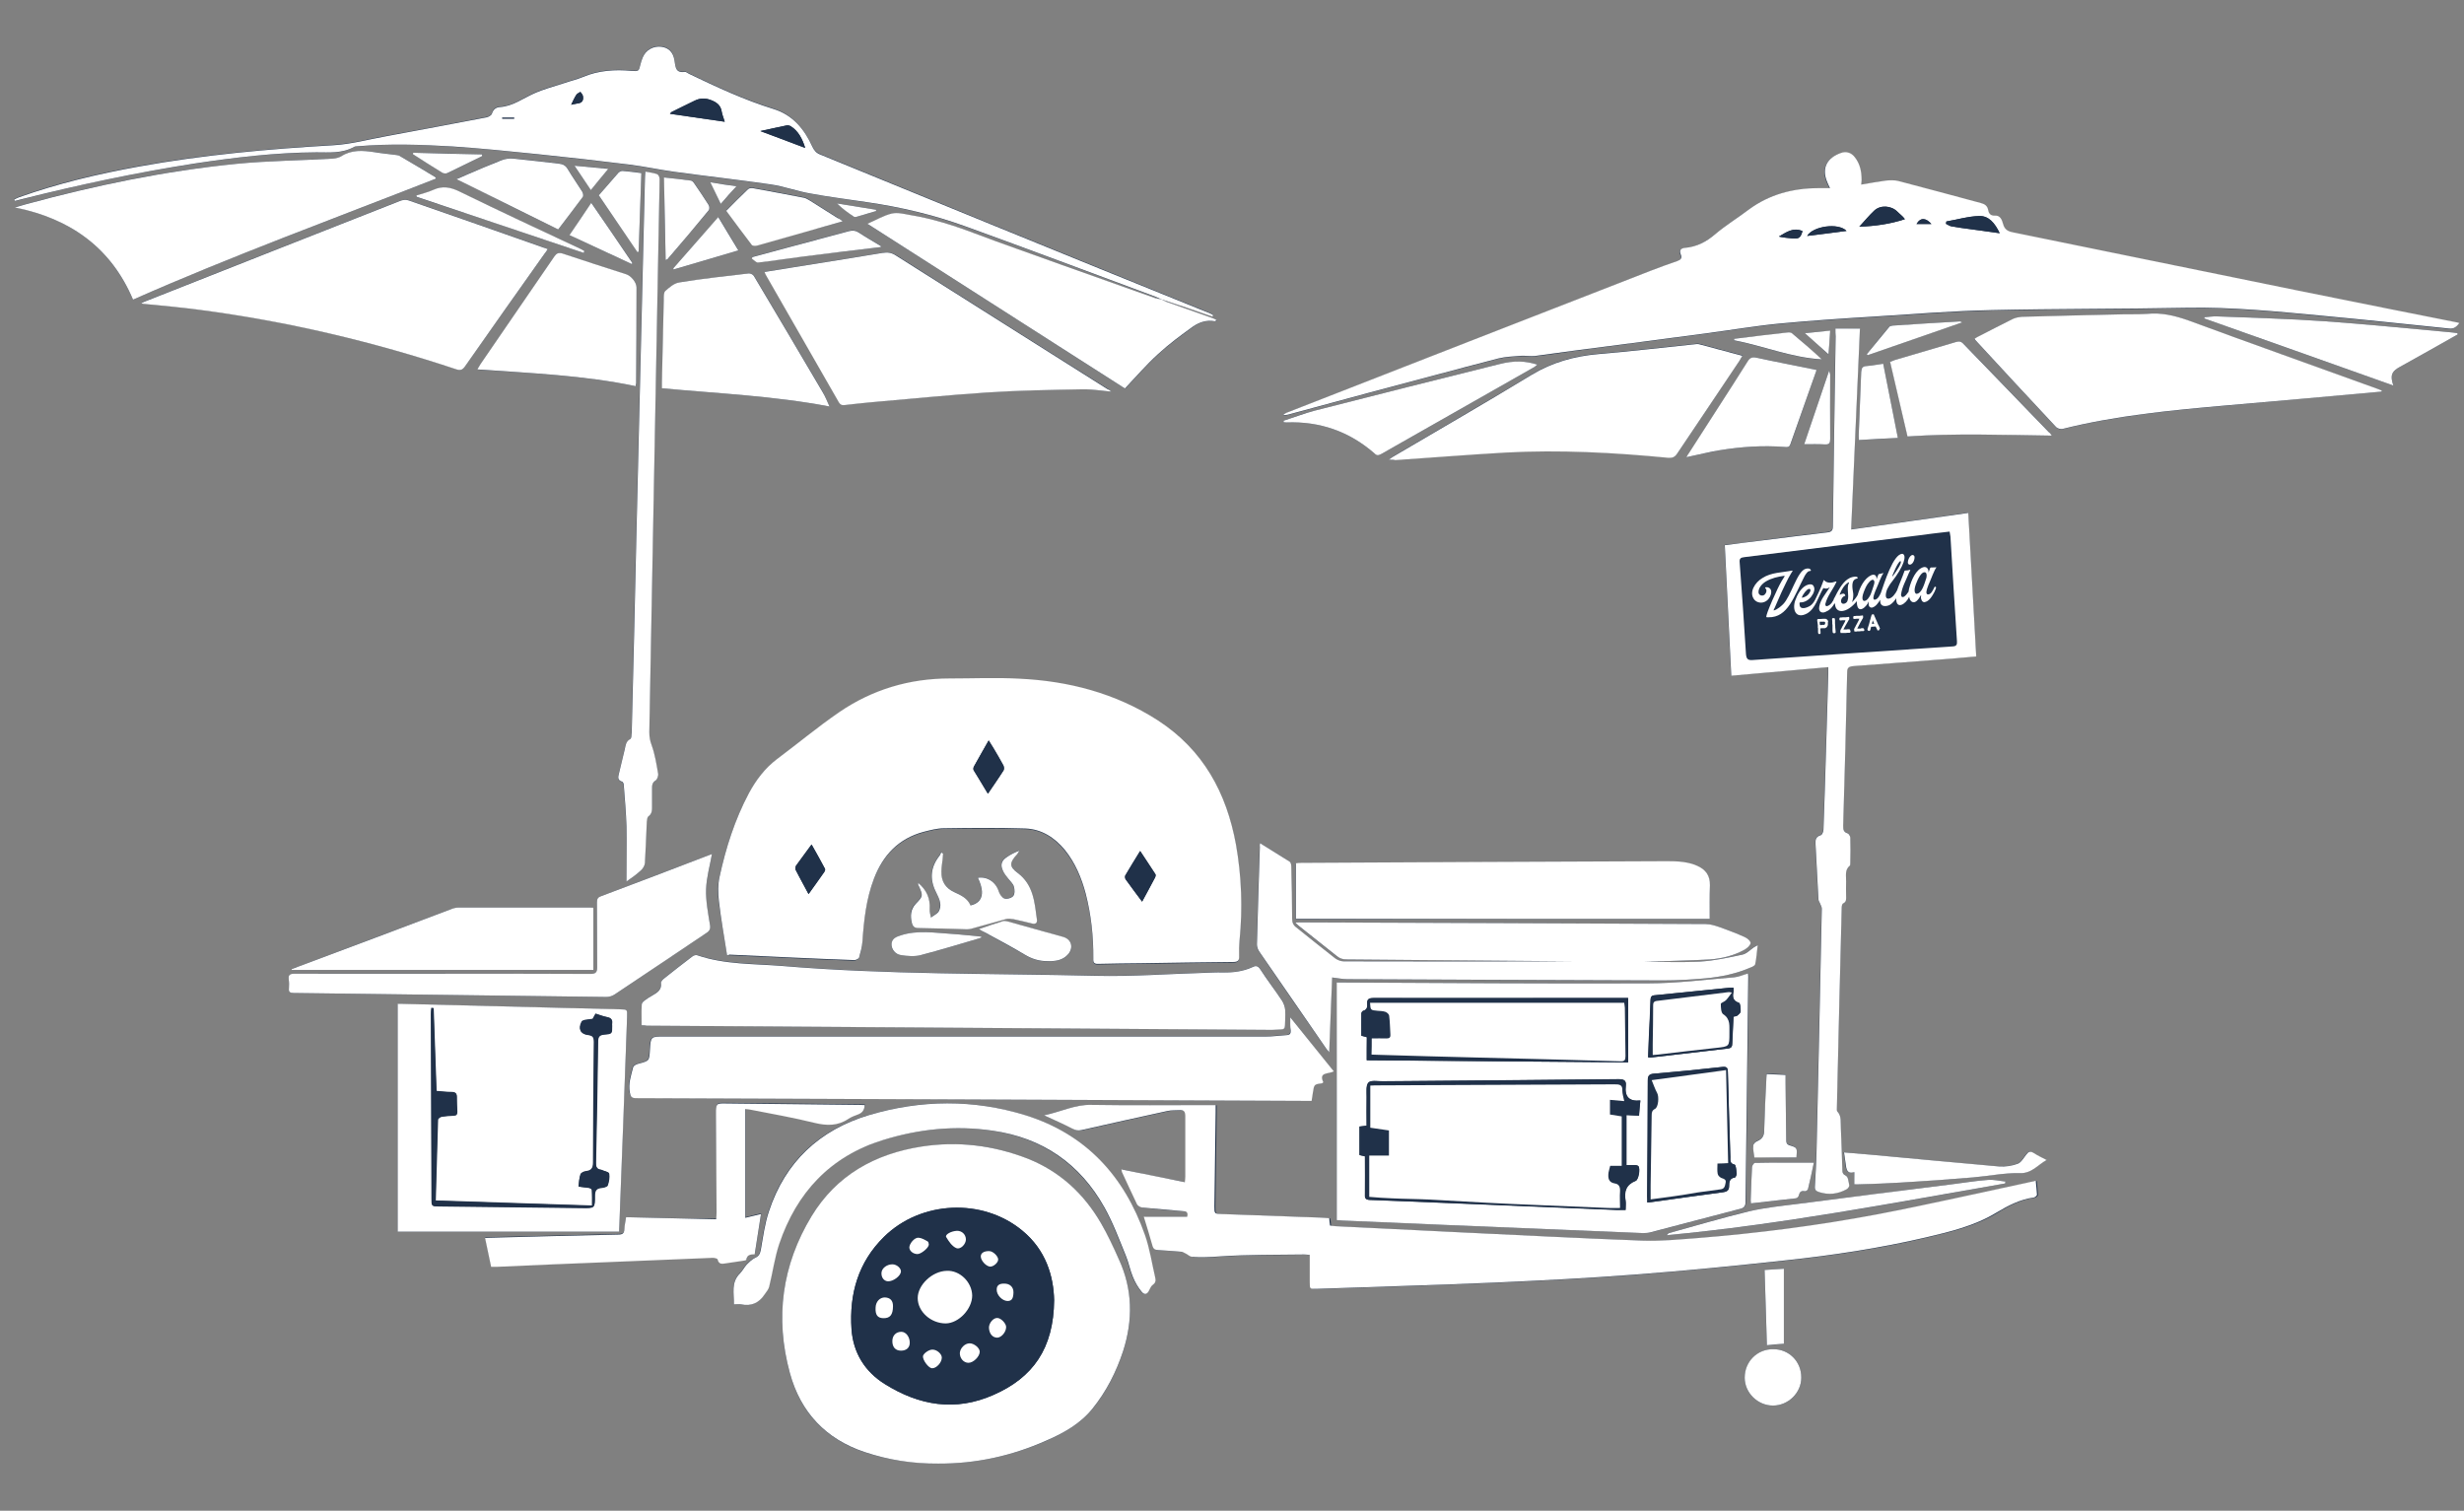 <?xml version="1.0" encoding="utf-8"?>
<!-- Generator: Adobe Illustrator 25.1.0, SVG Export Plug-In . SVG Version: 6.00 Build 0)  -->
<svg version="1.1" id="Layer_1" xmlns="http://www.w3.org/2000/svg" xmlns:xlink="http://www.w3.org/1999/xlink" x="0px" y="0px"
	 viewBox="0 0 1176 721" style="enable-background:new 0 0 1176 721;" xml:space="preserve">
<rect x="0" y="0" width="1176" height="721" fill="#808080" stroke="none"/>
<style type="text/css">
	.st0{fill:#203149;}
	.st1{fill:#FFFFFF;}
</style>
<path class="st0" d="M554.3,142.8c8.1,2.7,16.3,5.4,24.4,8.1c0.1-0.2,0.2-0.5,0.3-0.7c-0.5-0.2-0.9-0.6-1.4-0.8
	c-35-14.2-70.1-28.4-105.1-42.7c-27-11-53.9-22.1-80.9-33.1c-1.9-0.8-3-1.9-3.9-3.8c-3.9-8.4-9.5-15.2-18.6-18
	c-14-4.3-27.2-10.5-40.3-16.8c-0.7-0.3-1.4-1-2-0.9c-4.4,0.6-4.4-2.3-4.9-5.4c-0.6-4.2-2.9-6.2-6.4-6.6c-3.7-0.4-7.1,1.5-8.7,5
	c-0.5,1.1-0.8,2.2-1.1,3.3c-0.8,3.5-0.8,3.6-4.4,3.2c-7.9-0.7-15.6-0.2-23,2.9c-2.8,1.2-5.9,1.9-8.8,2.9c-4.9,1.6-9.9,2.9-14.6,5
	c-5.4,2.4-10.1,6.2-16.3,6.5c-1.8,0.1-3.2,1-3.8,3.1c-0.2,0.8-1.6,1.7-2.5,1.8c-15.9,3.1-31.9,6.1-47.9,9
	c-8.3,1.5-16.7,3.8-25.1,4.3C128.1,71,97,73.7,66.2,79.3c-19.3,3.5-38.5,8-57,14.6c-0.8,0.3-1.6,0.8-2.4,1.1c0.1,0.5,0.2,0.7,0.3,1
	c1.3-0.3,2.6-0.7,3.9-1c27.1-6.9,54.4-12.7,82-16.9c19.2-3,38.5-5.2,57.9-5.3c6.2,0,12.4,0.6,18-2.6c0.5-0.3,1.1-0.2,1.7-0.3
	c15.1-1.4,30.3-0.9,45.4,0.1c13.6,0.8,27.2,2.3,40.8,3.7c14.4,1.5,28.8,3.1,43.2,4.9c7.3,0.9,14.6,2.5,21.9,3.5
	c15.3,2.1,30.6,3.8,45.8,6c6.3,0.9,12.4,3.2,18.7,4.3c9.1,1.6,18.3,2.8,27.4,4.2c15.9,2.3,31.4,6,46.5,11.4
	c30.5,11,60.8,22.4,91.1,33.7c1,0.4,1.9,0.9,2.9,1.3c-1-0.2-1.9-0.3-2.8-0.6c-14.8-5.2-29.6-10.5-44.4-15.8c-14-5-28.1-9.8-42-15.2
	c-10-3.8-20.1-7-30.7-8.7c-2.9-0.5-6-1.3-8.6-0.7c-3.9,0.9-7.5,3.1-11.7,4.9c41.3,26.4,82.2,52.5,122.9,78.6
	c5.3-5.6,10.2-11.3,15.8-16.4c5.2-4.8,10.9-8.9,16.6-13.1c3-2.2,6.5-3.3,10.4-2.6c0.2,0,0.5-0.2,1-0.5c-0.7-0.4-1.1-0.6-1.5-0.8
	c-7.5-2.7-15.1-5.3-22.6-8C555.8,143.8,555.1,143.2,554.3,142.8z"/>
<path class="st0" d="M347,455.8c0,0,0.5,0.1,1.1,0.1c10.1,0.5,20.1,0.9,30.2,1.4c9.7,0.4,19.5,0.9,29.2,1.2c0.8,0,2.2-0.6,2.4-1.2
	c0.8-2.4,1.5-5,1.6-7.5c0.7-10.2,1.8-20.4,5.5-30.1c4.3-11.3,11.9-19.2,23.7-22.4c3.1-0.8,6.4-1.7,9.6-1.7c13-0.2,26-0.3,39,0.1
	c7.7,0.2,13.9,4.2,18.8,10.2c5.1,6.2,8,13.4,10,21c2.7,10.1,3.8,20.5,3.6,30.9c0,2,0.6,2.6,2.5,2.5c6.7-0.2,13.5-0.2,20.2-0.3
	c14.7-0.2,29.5-0.5,44.2-0.6c2,0,2.8-0.5,2.7-2.7c-0.1-2.5,0-5,0.2-7.5c1.4-15.4,1-30.6-1.7-45.8c-4.4-24.8-15.6-45.2-37.3-59.3
	c-20.2-13.1-42.5-18.8-66.2-19.9c-11-0.5-22.1-0.1-33.2-0.1c-19.2,0-36.9,5.3-52.7,16.1c-10.2,7-19.8,14.9-29.7,22.4
	c-5.8,4.3-10,10-13.4,16.3c-6.7,12.6-11,26.1-14,40c-0.8,3.6-0.8,7.6-0.3,11.4C344.1,438.5,345.6,446.9,347,455.8z"/>
<path class="st0" d="M612.6,197.8c0,0.2,0.1,0.4,0.2,0.5c0.6-0.1,1.2-0.1,1.7-0.2c12.9-3.5,25.9-7,38.8-10.5
	c20.5-5.5,41-11,61.5-16.3c3.6-0.9,7.4-1,11.1-1.3c2.1-0.2,4.3,0.3,6.4,0.1c6.4-0.7,12.7-1.7,19.1-2.6c21-2.8,42.1-5.5,63.2-8.3
	c11.5-1.5,23.1-3.5,34.7-4.6c14.8-1.4,29.7-2.4,44.6-3.3c18.8-1.2,37.6-2.6,56.4-3.1c31.1-0.7,62.2-0.5,93.2-1.1
	c21.4-0.4,42.6,1.6,63.8,3.7c20.5,1.9,40.9,4.1,61.4,6.2c2.3,0.2,3.6-0.9,4.9-2.6c-0.5-0.1-0.7-0.2-1-0.3
	c-25.5-5.1-50.9-10.1-76.4-15.3c-45.2-9.2-90.4-18.5-135.6-27.7c-2.5-0.5-4.1-1.4-4.8-4.1c-0.4-1.8-1.3-4.1-3.9-3.9
	c-2.1,0.2-2.9-0.9-3.2-2.7c-0.3-2-1.6-2.8-3.5-3.3c-13.1-3.4-26.2-7.1-39.3-10.5c-1.9-0.5-4.1-0.4-6.1-0.2
	c-3.8,0.4-7.7,1.2-11.7,1.9c0.1-1.1,0.2-1.7,0.2-2.2c0.1-3.9-0.7-7.6-3.2-10.8c-1.7-2.2-4.2-3-6.7-2.1c-6.2,2.2-9.4,6.8-6.6,13.7
	c0.4,0.9,0.8,1.7,1.4,3.1c-2.3,0-4.2,0-6,0c-11.9,0.1-22.9,2.9-32.6,10.1c-5.4,3.9-11,7.5-16.1,11.8c-4.3,3.6-8.9,6-14.5,6.6
	c-2.2,0.2-2.8,1.3-2,3.2c0.7,1.8-0.1,2.5-1.7,3.1c-4.3,1.5-8.6,3-12.9,4.7c-57.9,22.6-115.7,45.1-173.6,67.7
	C613.5,197.2,613,197.6,612.6,197.8z"/>
<path class="st0" d="M447.8,698.5c18,0.1,35.2-3.7,51.6-10.9c8.2-3.7,16.2-8,22-15.2c6.6-8.2,11.3-17.4,14.6-27.4
	c4.8-14.9,4.6-29.5-2-43.9c-2.7-5.8-5.3-11.7-8.5-17.2c-8.2-14.1-19.6-24.8-34.9-30.8c-16.4-6.5-33.4-8.6-50.8-5.8
	c-22.2,3.5-40.6,13.7-52.5,33.3c-14.1,23.3-17.5,48.6-10.3,74.8c5.1,18.7,17,31.5,35.7,37.7C424,696.8,435.8,698.5,447.8,698.5z"/>
<path class="st0" d="M189.8,587.8c35.6,0,70.6,0,105.7,0c0.1-1.1,0.1-2,0.1-2.9c1.2-33.2,2.4-66.4,3.7-99.6c0.1-3.4,0.1-3.4-3.2-3.5
	c-34.6-0.9-69.3-1.8-103.9-2.6c-0.9,0-1.8,0-2.4,0C189.8,515.5,189.8,551.5,189.8,587.8z"/>
<path class="st0" d="M615.8,485.5c0,2.5-0.1,4.4,0,6.1c0.1,1.4-0.2,2.2-1.8,2.3c-3.4,0.2-6.8,0.6-10.2,0.7c-95.7,0-191.4,0-287.2,0
	c-6.2,0-6.2,0-6.6,6.2c-0.3,5.5-0.3,5.5-5.6,6.8c-0.9,0.2-2.2,0.9-2.4,1.6c-1,3.9-2.4,7.8-1.6,12c0.4,2,0.9,2.8,3,2.8
	c106.5,0.4,213.1,0.9,319.6,1.3c0.9,0,1.8,0,2.8,0c0.2-1.5,0.4-2.7,0.6-3.9c0.6-4,0.6-4,4.4-4.5c0.1,0,0.3-0.2,0.6-0.5
	c-2.4-5,2.5-3.9,5-5.2C629.7,502.8,622.9,494.4,615.8,485.5z"/>
<path class="st0" d="M498.3,532.3c5.1,2.4,9.6,4.2,13.9,6.4c1.5,0.8,2.8,1,4.5,0.7c13.6-3.1,27.3-6.1,41-9.1
	c1.9-0.4,3.9-0.3,5.9-0.4c2.1-0.1,2.6,1,2.6,2.9c-0.1,9.6,0,19.2,0,28.8c0,0.8-0.1,1.6-0.2,2.7c-10.2-2-20.2-4-30.3-6.1
	c0.1,0.7,0.1,1,0.3,1.3c2.4,5.2,4.7,10.3,7.2,15.4c0.4,0.7,1.6,1.4,2.5,1.5c6.4,0.7,12.8,1.2,19.2,1.7c1.3,0.1,2.8,0.1,2.2,2.7
	c-6.8,0-13.6,0-20.7,0c1.5,4.9,2.9,9.3,4.1,13.7c0.4,1.6,1.2,2.2,2.7,2.2c3.7,0.2,7.5,0.4,11.2,0.8c0.7,0.1,1.4,0.5,2.1,0.9
	c0.9,0.5,1.8,1.4,2.8,1.5c4.5,0.4,9,0.1,13.6-0.2c13.3-0.9,26.6-0.7,40-0.9c0.8,0,1.6,0.1,2.7,0.2c0,4.5,0,8.7,0,12.9
	c0,3.3,0,3.4,3.4,3.3c28.4-1,56.8-1.8,85.2-3c22.1-1,44.3-2.1,66.4-3.8c24.1-1.9,48.1-4.2,72.1-6.8c22.6-2.4,45.1-5.8,67.2-11
	c11.5-2.7,23.1-5.5,33.3-11.7c5.7-3.5,11.3-6.4,18-7.3c0.5-0.1,1.5-0.8,1.5-1.3c-0.1-2.2-0.4-4.4-0.6-6.7c-1,0.2-1.5,0.3-2.1,0.5
	c-24.4,5.2-48.8,10.8-73.3,15.5c-28.6,5.5-57.4,9.1-86.4,11.4c-8.5,0.7-17,1.5-25.4,1.2c-30.1-1.1-60.1-2.7-90.1-4.1
	c-19-0.9-38-1.8-56.9-2.8c-0.9,0-1.8-0.2-2.6-0.3c-0.1-1.3-0.2-2.4-0.4-3.5c-1.5-0.1-2.8-0.2-4.1-0.3c-15.7-0.6-31.3-1.1-47-1.7
	c-3.7-0.1-3.7-0.1-3.7-3.7c0.2-15,0.4-30,0.6-45c0-1,0-2.1,0-3.3c-1.4,0-2.4,0-3.3,0c-18.7,0-37.3,0.2-56-0.1
	C513.1,527.1,506.3,530.6,498.3,532.3z"/>
<path class="st0" d="M306.2,489.3c1.1,0.1,1.8,0.1,2.5,0.1c99,0.7,198,1.4,297,2c1.9,0,3.8-0.2,5.7-0.2c1.4,0,1.9-0.6,1.9-2
	c0-2.4,0.3-4.9,0.1-7.2c-0.1-1.5-0.7-3.2-1.5-4.5c-3.4-5-7-9.9-10.4-15c-1.1-1.6-2-1.9-3.6-1.1c-4.5,2.1-9.4,2.8-14.3,2.6
	c-3.1-0.1-6.2,0.1-9.2,0.2c-17.1,0.5-34.2,1.8-51.2,1.4c-50-1.2-100-0.5-149.9-4.7c-13.6-1.2-27.4-0.7-40.5-5.1
	c-0.7-0.2-1.8,0.2-2.4,0.6c-4.6,3.5-9.1,7-13.6,10.6c-0.6,0.5-1.3,1.3-1.3,2c0.3,3.2-1.7,4.6-4,5.9c-1.4,0.8-2.7,1.7-4,2.6
	c-0.5,0.4-1.2,1.1-1.2,1.7C306.2,482.5,306.2,485.8,306.2,489.3z"/>
<path class="st0" d="M261.4,118.9c-0.8-0.4-1.3-0.6-1.9-0.8c-21.5-7.6-43-15.1-64.6-22.6c-1.2-0.4-2.8-0.1-4,0.3
	c-40.5,15.9-81,31.9-121.5,47.9c-0.6,0.2-1.1,0.5-2,0.9c0.6,0.2,0.8,0.3,1,0.3c9,1,18.1,1.7,27.1,2.9c41.7,5.5,82.5,15.1,122.4,28.4
	c2,0.7,2.9,0.3,4-1.4c12.6-17.9,25.3-35.8,38-53.7C260.3,120.6,260.7,119.9,261.4,118.9z"/>
<path class="st0" d="M638,582.3c1.3,0.1,2.1,0.2,2.9,0.2c16.4,0.7,32.8,1.4,49.2,2.1c31.5,1.3,62.9,2.6,94.4,3.9
	c1.1,0,2.3-0.1,3.5-0.4c14.2-3.7,28.5-7.5,42.8-11.2c2-0.5,2.5-1.4,2.5-3.4c0.4-35.8,0.8-71.7,1.3-107.5c0-0.6-0.1-1.2-0.1-1.4
	c-2.3,0.7-4.4,1.6-6.5,1.8c-13.8,1.1-27.5,2.9-41.3,2.9c-48.6,0.2-97.2-0.2-145.7-0.4c-1,0-2.1,0-2.8,0C638,507,638,544.6,638,582.3
	z"/>
<path class="st0" d="M601.4,402.4c-0.1,1-0.2,1.4-0.2,1.8c-0.5,15.5-1,31-1.4,46.5c0,1.1,0.4,2.5,1.1,3.4
	c10.5,15.4,21.2,30.8,31.8,46.1c0.4,0.5,0.8,1,1.6,2c0.5-12.5,1-24.3,1.4-35.7c2.6,0.3,4.8,0.8,7.1,0.8c50.3,0.3,100.7,0.5,151,0.6
	c6.7,0,13.5-0.4,20.2-1c7.4-0.7,14.7-2.2,21.5-5.2c0.8-0.4,2-0.9,2.1-1.5c0.5-2.8,0.8-5.6,1.2-9.1c-1.1,0.6-1.5,0.8-1.8,1
	c-1.8,1.2-3.5,3.1-5.5,3.5c-6.7,1.4-13.4,2.9-20.1,3.3c-8.8,0.6-17.7,0.1-26.5,0.1c10.3-0.4,20.7-0.5,31-1.1
	c5.8-0.3,11.5-1.8,16.7-4.7c1.2-0.7,2.8-2,2.8-3.1c0-1-1.6-2.4-2.8-2.9c-3.8-1.7-7.7-3.2-11.6-4.6c-2.2-0.8-4.7-1.6-7-1.6
	c-64.3-0.3-128.7-0.5-193-0.8c-0.8,0-1.6,0.1-2.9,0.1c0.8,0.7,1.2,1.1,1.6,1.5c6,4.8,12,9.5,18,14.3c1.5,1.2,3,1.7,5,1.8
	c36.5,0.2,73,0.5,109.5,0.9c-37,0-74,0.1-111,0c-1.4,0-3-0.6-4-1.4c-6.2-4.9-12.3-9.9-18.6-14.8c-1.5-1.2-2-2.4-2-4.2
	c-0.1-8.2-0.2-16.5-0.4-24.8c0-0.8-0.2-2-0.8-2.4C610.9,408.2,606.3,405.5,601.4,402.4z"/>
<path class="st0" d="M530.4,186.9c-0.6-0.5-1-0.9-1.5-1.2c-33.7-21.2-67.4-42.5-101-63.8c-2.1-1.3-4.1-1.7-6.5-1.3
	c-14.2,2.4-28.4,4.6-42.7,6.9c-4.5,0.7-9,1.5-13.6,2.2c0.3,0.7,0.4,1.1,0.6,1.4c11.6,20.2,23.2,40.5,34.8,60.7
	c0.8,1.4,1.7,1.6,3.1,1.4c4-0.5,8.1-1,12.2-1.3c18.6-1.6,37.1-3.5,55.8-4.7c15-1,30.1-1.2,45.2-1.5
	C521.1,185.7,525.6,186.5,530.4,186.9z"/>
<path class="st0" d="M63.5,143c47.6-21.1,96.4-38.8,144.8-57.8c-0.2-0.3-0.3-0.6-0.5-0.7c-5.6-3.3-11.1-6.7-16.8-10
	c-0.5-0.3-1.1-0.4-1.6-0.5c-3.6-0.5-7.2-0.9-10.8-1.4c-5.4-0.8-10.6-1.2-15.5,1.9c-1.2,0.7-2.7,1.2-4.1,1.2
	c-15.4,0.8-30.8,1-46.1,2.5c-34,3.3-67.5,10.2-100.5,19.2c-1.8,0.5-3.5,1-5.2,1.5C33.5,104.3,52.9,118.2,63.5,143z"/>
<path class="st0" d="M1136.6,186.9c0.1-0.1,0.1-0.3,0.2-0.4c-0.7-0.3-1.3-0.6-2-0.8c-30.2-10.9-60.3-21.6-90.4-32.7
	c-6.5-2.4-12.8-3.8-19.7-3.1c-3.7,0.4-7.5,0.1-11.2,0.2c-16.2,0.4-32.3,0.8-48.5,1.2c-1.5,0-3,0.4-4.3,1c-5.5,2.7-11,5.5-16.5,8.4
	c-0.6,0.3-1.2,0.7-1.8,1.1c0.2,0.4,0.3,0.5,0.4,0.6c12.9,13.9,25.7,27.8,38.6,41.6c0.6,0.7,2.1,1,3,0.8c25.6-6.4,51.8-8.9,78-11.2
	C1087.2,191.3,1111.9,189.1,1136.6,186.9z"/>
<path class="st0" d="M876,156.8c0,1.5,0,2.5,0,3.5c-0.4,30.2-0.9,60.3-1.3,90.5c0,2.1-0.7,2.9-2.7,3.1c-11.1,1.3-22.2,2.7-33.2,4.2
	c-5.2,0.7-10.3,1.3-15.7,2c1,20.9,2.1,41.5,3.1,62.3c15.6-1.4,30.8-2.7,46.3-4.1c0,1.3,0,2.2,0,3.1c-0.4,12.4-0.7,24.8-1.1,37.2
	s-0.7,24.8-1.2,37.2c0,1-0.7,2.5-1.3,2.7c-2.3,0.7-2.6,2.1-2.5,4.1c0.5,8.8,0.9,17.7,1.4,26.5c0,0.5,0.4,1,0.6,1.6
	c0.4,1,1,1.9,1,2.8c-0.8,38.5-1.6,77-2.5,115.5c-0.1,5.8-0.5,11.5-0.8,17.2c-0.1,1.6,0.5,2.1,1.9,2.6c4.6,1.6,9,1,13.2-1.3
	c0.6-0.3,1.4-1.3,1.3-1.9c-0.2-1.6-0.5-4-1.5-4.5c-1.6-0.8-1.8-1.6-1.8-3c-0.2-6.6-0.4-13.2-0.7-19.7c-0.1-2.8,0.5-5.7-1.7-8.1
	c-0.3-0.3-0.2-1.1-0.2-1.7c0.8-31.8,1.5-63.6,2.3-95.5c0-0.7,0.2-1.8,0.6-2c1.8-0.7,1.5-2.2,1.5-3.6c0-2.2-0.1-4.5,0-6.8
	c0.1-2.6-0.8-5.5,1.8-7.7c0.3-0.2,0.2-0.9,0.2-1.4c0-4,0.1-8,0-12c0-0.7-0.7-1.8-1.3-2c-2-0.6-2.1-1.9-2.1-3.6
	c0.7-24.4,1.3-48.8,1.9-73.2c0-2.3,0.8-2.9,3-3c15.8-1.1,31.6-2.4,47.3-3.6c3.7-0.3,7.4-0.6,11.3-1c-1.3-22.9-2.6-45.6-3.8-68.5
	c-18.7,2.6-37,5.2-55.9,7.9c1.4-32.3,2.8-64.1,4.2-95.9C883.8,156.8,880.1,156.8,876,156.8z"/>
<path class="st0" d="M816,438.5c0-5.4-0.1-10.6,0-15.8c0.1-4.6-2-7.5-6.1-9.3c-4.5-2-9.4-2.3-14.2-2.2
	c-58.2,0.2-116.5,0.5-174.7,0.8c-0.8,0-1.6,0.1-2.6,0.2c0,8.9,0,17.5,0,26.5C684.2,438.5,749.9,438.5,816,438.5z"/>
<path class="st0" d="M662.8,219.4c1.5,0,2.3,0.1,3.2,0c17.5-1.2,35-2.6,52.6-3.6c26-1.4,51.9,0,77.8,2.5c1.9,0.2,3-0.2,4.1-1.9
	c9.9-14.8,19.8-29.6,29.8-44.4c0.5-0.7,0.9-1.5,1.4-2.4c-7.1-1.9-13.9-3.7-20.6-5.5c-0.7-0.2-1.5-0.1-2.2,0
	c-15.3,1.6-30.6,3.4-46,4.7c-11.4,1-21.9,3.9-31.8,9.9c-21.9,13.3-44.2,26.1-66.2,39.1C664.3,218.3,663.8,218.7,662.8,219.4z"/>
<path class="st0" d="M339.8,407.6c0,0-0.3,0.1-0.6,0.2c-17.4,6.6-34.9,13.3-52.3,19.9c-1.5,0.6-2,1.4-2,2.9c0.1,10.3,0,20.7,0.1,31
	c0,2.5-0.5,3.3-3.2,3.2c-19.3-0.1-38.6-0.1-58-0.1c-27.7,0-55.5,0-83.2,0c-2.1,0-3.1,0.5-2.8,2.8c0.2,1.4,0.2,2.8,0.1,4.2
	c-0.1,1.8,0.7,2.2,2.3,2.2c49.7,0.6,99.4,1.3,149.2,1.9c1.4,0,3-0.5,4.1-1.3c14.5-9.7,29-19.5,43.6-29.2c1.7-1.1,2-2.1,1.7-4.2
	c-1-5.5-2-11.2-1.8-16.8C337.2,418.8,338.8,413.3,339.8,407.6z"/>
<path class="st0" d="M395.9,194c-1.2-2.6-2-4.8-3.2-6.9c-10.9-18.5-21.8-37-32.8-55.4c-0.4-0.7-1.7-1.3-2.5-1.2
	c-11.1,1.3-22.2,2.6-33.2,4.3c-2.4,0.4-4.7,2.4-6.6,4.1c-0.8,0.8-0.7,2.8-0.7,4.2c-0.3,13.1-0.6,26.3-0.9,39.4c0,0.9,0,1.8,0,2.8
	C342.6,187.8,369.1,188.9,395.9,194z"/>
<path class="st0" d="M350.3,622.5c1.2,0,2.3-0.2,3.2,0c4.9,1,8.6-0.6,11.2-4.7c0.8-1.2,1.8-2.4,2.2-3.7c1.7-6.8,2.6-13.8,4.8-20.4
	c8.3-24.6,24.4-41.8,49.5-49.6c17.1-5.3,34.6-7.1,52.3-4.5c23.7,3.5,41.7,15.8,53.4,36.6c4.1,7.3,7,15.3,10.2,23
	c1.4,3.3,2,6.9,3.4,10.2c1,2.5,2.5,4.9,4.1,7c1.5,1.9,3,1.4,3.8-0.9c0.3-0.8,0.8-1.7,1.5-2.2c1.3-0.9,1.6-2,1.3-3.4
	c-1.6-6.8-2.6-13.8-4.9-20.4c-9.8-28.2-28.2-48.4-57.2-57.3c-24.8-7.7-49.9-7.4-74.6,0c-23.6,7-39.9,22.2-47.7,45.9
	c-2,6-2.8,12.3-3.9,18.5c-0.3,1.8-0.9,2.9-2.7,3.7c-1.5,0.7-2.8,1.9-4,3.2s-1.9,3-3.2,4.2C348.8,611.9,350.4,617.2,350.3,622.5z"/>
<path class="st0" d="M298.8,580.9c-0.3,2.1-0.6,3.8-0.7,5.5c-0.1,1.9-0.9,2.5-2.8,2.5c-20.3,0.5-40.6,1-61,1.5
	c-0.8,0-1.6,0.1-2.7,0.1c1,4.8,1.9,9.2,2.9,13.8c1.1,0,1.9,0,2.7,0c17.3-0.7,34.6-1.4,51.9-2.2c17.1-0.7,34.1-1.5,51.2-2.1
	c0.8,0,2.2,0.4,2.3,0.8c0.6,2.5,2.3,2.1,4.1,1.8c2.7-0.4,5.4-0.8,8.1-1.2c0.5-0.1,1.5-0.3,1.5-0.5c0.3-2.5,2.3-2.5,4-2.6
	c1-6.5,2-12.8,3-19.2c-2.3,0.5-4.7,1.1-7.5,1.8c0-17.5,0-34.6,0-51.9c0.9,0.1,1.7,0.2,2.5,0.3c10.2,2.1,20.5,3.9,30.6,6.3
	c5.8,1.4,11,1.5,16.1-1.9c1.4-1,3.1-1.6,4.8-2.2c2-0.7,2.8-2.1,3-4.4c-1,0-1.8-0.1-2.7-0.1c-21.6-0.2-43.2-0.5-64.7-0.7
	c-3,0-3.4,0.3-3.6,3.3c0,0.8,0,1.5,0,2.2c0.1,15.5,0.2,31,0.3,46.5c0,1-0.1,2.1-0.2,3.3C327.3,581.6,313.2,581.2,298.8,580.9z"/>
<path class="st0" d="M303.4,184.3c0.1-0.5,0.2-0.9,0.2-1.3c0.1-15.2,0.2-30.5,0.2-45.7c0-2.4-2.4-5.5-4.9-6.3
	c-10.1-3.3-20.3-6.5-30.4-9.9c-2-0.7-2.9-0.2-4,1.5c-11.7,17.1-23.4,34.2-35.2,51.3c-0.5,0.7-0.9,1.5-1.5,2.5
	C253.3,178.1,278.5,179.1,303.4,184.3z"/>
<path class="st0" d="M139.2,462.5c0,0.1,0.1,0.3,0.1,0.4c47.9,0,95.7,0,143.9,0c0-10,0-19.8,0-29.7c-0.7,0-1.2-0.1-1.8-0.1
	c-20.7,0-41.5,0-62.2,0c-1.3,0-2.6,0.4-3.9,0.8c-24.3,9.1-48.6,18.2-72.9,27.4C141.3,461.6,140.2,462.1,139.2,462.5z"/>
<path class="st0" d="M299,420.7c2.5-1.9,4.9-3.4,6.9-5.3c0.9-0.8,1.8-2.2,1.8-3.4c0.4-6.6,0.6-13.1,0.9-19.7c0-0.9,0.1-2.1,0.7-2.5
	c2-1.4,1.8-3.4,1.8-5.4c0-2.5,0-5,0-7.5c0-1.7-0.1-3.2,1.7-4.3c0.8-0.5,1.4-2.2,1.2-3.3c-0.8-4.6-1.5-9.3-3.1-13.6
	c-0.8-2.1-1.1-4-1.1-6.2c1.6-84,3.1-168,4.7-251.9c0.1-4.1,0.2-8.2,0.2-12.2c0-0.8-0.6-2-1.2-2.2c-1.7-0.6-3.5-0.8-5.6-1.2
	c-0.1,1.4-0.2,2.6-0.2,3.9c-1.4,57.1-2.7,114.1-4.1,171.2c-0.7,30.9-1.5,61.8-2.2,92.7c0,1-0.1,2.6-0.7,3c-2,1.1-2.2,3-2.6,4.8
	c-0.9,3.9-1.8,7.8-2.8,11.7c-0.4,1.6-0.8,3.1,1.4,3.8c0.4,0.1,0.8,1,0.9,1.6c0.5,6.5,1.1,13.1,1.3,19.7
	C299.2,403,299,411.6,299,420.7z"/>
<path class="st0" d="M979.3,207.9c-0.6-0.8-0.9-1.2-1.3-1.6c-13.6-14.1-27.2-28.1-40.8-42.2c-1.1-1.1-2.1-1.3-3.5-0.9
	c-9.7,2.9-19.5,5.7-29.2,8.6c-0.8,0.2-1.5,0.6-2.3,0.9c2.8,12.1,5.6,23.9,8.3,35.6C933.4,206.6,956.1,207.5,979.3,207.9z"/>
<path class="st0" d="M612.6,200.8c0,0.2,0.1,0.4,0.1,0.7c0.5,0,0.9,0.1,1.3,0.1c15.9-0.6,30,4.3,42,14.8c1.2,1,2,1,3.2,0.3
	c24.4-13.9,48.8-27.7,73.2-41.6c0.4-0.2,0.8-0.6,1.3-1.1c-5.8-1.8-11.2-1.9-18.2-0.2c-29.4,7.3-58.7,14.7-88.1,22.2
	C622.4,197.2,617.5,199.1,612.6,200.8z"/>
<path class="st0" d="M1173,159.6c-0.1-0.2-0.1-0.4-0.2-0.6c-1.4-0.2-2.8-0.4-4.2-0.5c-19.8-1.8-39.6-3.8-59.4-5.2
	c-17-1.2-34.1-1.6-51.1-2.3c-2-0.1-4,0.3-6,0.4c0,0.2,0,0.4,0,0.6c29.9,10.6,59.9,21.3,90.2,32c-0.3-1-0.4-1.6-0.6-2.1
	c-0.7-3.2,0.2-4.8,3.7-6.8C1154.6,170,1163.8,164.8,1173,159.6z"/>
<path class="st0" d="M867,176.6c-1.1-0.3-1.9-0.5-2.7-0.6c-8.6-1.8-17.3-3.4-25.9-5.3c-2-0.4-3.1,0-4.2,1.8
	c-9.3,14.6-18.7,29.2-28,43.7c-0.3,0.5-0.6,1.1-1.2,2c1.2-0.3,1.9-0.4,2.7-0.6c4.3-0.9,8.6-1.9,13-2.7c10.3-1.7,20.7-2.4,31.1-1.6
	c1.1,0.1,2.2,0.3,2.8-1.3C858.7,200.3,862.8,188.7,867,176.6z"/>
<path class="st0" d="M266.4,109.5c4-5.3,8-10.4,11.8-15.7c0.4-0.5,0.1-1.8-0.3-2.4c-2.3-3.7-4.8-7.2-7-10.9c-1-1.7-2.3-2.3-4.2-2.5
	c-7.2-0.8-14.4-1.7-21.6-2.4c-1.9-0.2-4,0.2-5.8,0.8c-5.4,2.1-10.8,4.5-16.1,6.7c-1.6,0.7-3.1,1.3-5.3,2.3
	C234.4,93.7,250.3,101.6,266.4,109.5z"/>
<path class="st0" d="M438.2,421.3c0.1,0.9,0.1,1.2,0.2,1.4c2.1,4.5,2.1,4.9-1.4,8.5c-2.6,2.6-2.7,5.7-1.9,9.1
	c0.4,1.7,1.2,2.5,3.1,2.5c7.7,0.1,15.5,0.4,23.2,0.6c0.7,0,1.5-0.1,2.2-0.3c5.5-1.5,11-3.2,16.5-4.6c1.1-0.3,2.5-0.2,3.6,0.1
	c3,0.6,6,1.4,9,2.1c1.5,0.3,2.3-0.4,2.1-1.9c-1-8.2-1.6-16.6-9.2-22.3c-4.1-3.1-3.9-5-0.2-9c0.4-0.5,0.7-1.1,1-1.6
	c-2.2,0.9-4.1,1.9-5.9,3c-2.6,1.7-3.3,3.8-1.9,6.6c0.6,1.3,1.7,2.5,2.5,3.7c0.9,1.3,2.2,2.4,2.7,3.8c0.4,1.4,0.5,3.5-0.3,4.5
	c-0.7,1-2.9,1.6-4.2,1.2c-1.2-0.3-2.4-2-2.7-3.3c-1.2-4.4-5.4-7.3-10-6.6c4,8.4,1.4,12.1-3.5,13.2c-1.5-3.4-4.6-4.9-7.7-6.3
	c-4.4-2-6.3-5.3-6.2-9.9c0-2,0.4-4,0.6-6c0.1-0.8,0.1-1.7,0.2-2.5c-0.3-0.2-0.6-0.4-0.9-0.6c-0.3,0.5-0.4,1.1-0.8,1.6
	c-4.2,5.3-4.8,11-1.8,17.1c0.8,1.7,1.8,3.5,2.1,5.3c0.2,1.3,0,3.1-0.7,4.2c-0.8,1.2-2.4,2-3.7,2.9c-0.2-1.4-0.7-2.8-0.6-4.1
	C443.9,428.9,442.3,424.9,438.2,421.3z"/>
<path class="st0" d="M402.2,105.6c-1.1-0.8-1.7-1.2-2.4-1.7c-4.4-2.8-8.9-5.6-13.3-8.4c-0.8-0.5-1.7-1.1-2.7-1.3
	c-8.2-1.6-16.3-3.1-24.5-4.6c-0.7-0.1-1.8,0-2.3,0.5c-3.5,3.3-6.8,6.8-10.4,10.3c4.1,5.6,8.1,11,12.2,16.3c0.4,0.5,1.8,0.6,2.6,0.3
	c7.8-2.1,15.5-4.4,23.3-6.6C390.4,108.9,396,107.3,402.2,105.6z"/>
<path class="st0" d="M957,564.8c0-0.3,0-0.6,0-0.9c-2.7-0.3-5.5-1.1-8.2-0.8c-5.8,0.4-11.6,1.4-17.3,2.1
	c-24.4,3.1-48.7,6.2-73.1,9.3c-7.9,1-15.9,1.8-23.7,3.6c-12.9,3-25.5,6.9-38.3,10.4c-0.3,0.1-0.5,0.4-1.1,1
	C850.1,584.5,903.5,574.2,957,564.8z"/>
<path class="st0" d="M885,565.2c1,0,1.6,0,2.3,0c6.4-0.3,12.8-0.5,19.2-0.8c11.7-0.8,23.4-1.5,35.1-2.5c7.4-0.6,14.7-2.2,22-2
	c5.9,0.2,8.5-3.8,13-6.3c-2.4-1.3-4.3-2.1-6.1-3.3c-1.7-1.1-2.6-0.7-3.7,0.8c-1.2,1.6-2.3,3.7-4,4.3c-2.7,1-5.9,1.5-8.8,1.3
	c-20.3-1.7-40.6-3.7-61-5.6c-4.3-0.4-8.5-0.7-13.1-1.1c0.3,2.1,0.7,3.8,0.8,5.5c0.3,2.4,0.5,4.8,4.1,3.9
	C885,561.4,885,563.2,885,565.2z"/>
<path class="st0" d="M846.4,643.9c-7.7,0-13.6,5.9-13.7,13.6c0,7.2,6.2,13.3,13.5,13.3s13.5-6,13.5-13.3
	C859.8,649.9,853.9,643.9,846.4,643.9z"/>
<path class="st0" d="M317.7,124.1c0.6-0.2,0.8-0.2,0.9-0.3c6.6-7.8,13.2-15.6,19.8-23.5c0.4-0.5,0.3-1.9-0.1-2.5
	c-2.2-3.4-4.5-6.8-6.8-10.2c-0.4-0.6-1-1.3-1.6-1.4c-4.2-0.6-8.3-1-12.9-1.5C317.1,98.1,317.4,111,317.7,124.1z"/>
<path class="st0" d="M905.8,209c-2.3-11.8-4.7-23.5-7-35.4c-2.9,0.4-5.5,0.9-8,1.1c-1.9,0.1-2.5,1-2.5,2.8
	c-0.3,10.2-0.8,20.3-1.2,30.5c0,0.7,0.1,1.4,0.1,2C893.5,209.6,899.5,209.4,905.8,209z"/>
<path class="st0" d="M865.7,554.9c-9.8,0-19,0-28.2,0.1c-0.5,0-1.3,1.3-1.3,2c-0.3,4.9-0.4,9.8-0.6,14.7c0,0.8,0.1,1.6,0.1,2.6
	c7.3-0.8,14.3-1.5,21.3-2.4c0.5-0.1,1.3-0.8,1.5-1.3c0.4-1.6,1-2.5,2.9-2.1c0.4,0.1,1.4-0.5,1.5-1
	C863.9,563.5,864.7,559.5,865.7,554.9z"/>
<path class="st0" d="M857.4,552.4c0.4-4.6,0.4-4.8-3.3-6c-1.5-0.5-1.6-1.5-1.6-2.7c-0.1-8.9-0.2-17.8-0.3-26.7c0-1.3,0-2.6,0-4.2
	c-3.2-0.2-6-0.3-9-0.4c-0.1,1.2-0.2,2.2-0.2,3c-0.3,8-0.8,16-1,23.9c-0.1,2.6-0.9,4.2-3.3,5.1c-0.8,0.3-1.9,1.4-1.9,2.1
	c-0.1,1.9,0.3,3.8,0.5,5.7C844.1,552.4,850.7,552.4,857.4,552.4z"/>
<path class="st0" d="M467.2,443.4c1.3,0.8,2,1.2,2.7,1.6c6.4,3.6,12.9,7,19.2,10.7c3.3,2,6.8,3.1,10.6,3.1c3.7,0,7.4-0.2,10.1-3.3
	c2.8-3.2,1.6-7.2-2.5-8.3c-8.7-2.5-17.5-4.9-26.2-7.3c-0.8-0.2-1.7-0.4-2.4-0.2C475.1,440.7,471.5,442,467.2,443.4z"/>
<path class="st0" d="M285.8,93.2c6.2,9.1,12.3,18.1,18.4,27c0.2-0.1,0.4-0.1,0.6-0.2c0.4-12.5,0.9-24.9,1.3-37.5
	c-3.2-0.4-6-0.8-8.8-1c-0.7-0.1-1.7,0.3-2.1,0.8C292.1,85.9,289.1,89.4,285.8,93.2z"/>
<path class="st0" d="M278.6,120.7c0.1-0.3,0.2-0.5,0.3-0.8c-0.5-0.3-1.1-0.7-1.6-0.9c-19.3-9.1-38.8-18.1-58-27.5
	c-4.3-2.1-8.1-2.8-12.5-0.8c-2.6,1.2-5.4,1.8-8.1,2.7c0,0.2,0,0.4,0.1,0.6C225.4,102.8,252,111.7,278.6,120.7z"/>
<path class="st0" d="M420.4,117.9c0-0.2,0.1-0.4,0.1-0.5c-3.6-2.2-7.3-4.3-10.8-6.6c-1.5-0.9-2.8-1.1-4.4-0.6
	c-10,2.7-19.9,5.3-29.9,8c-5.5,1.5-10.9,2.9-16.3,4.4c-0.1,0.2-0.2,0.5-0.3,0.7c1,0.7,2.1,2,3,1.9c7-0.8,14-1.9,21-2.8
	C395.3,120.9,407.8,119.4,420.4,117.9z"/>
<path class="st0" d="M851.4,641.3c0-12,0-23.8,0-35.8c-2.9,0.2-5.9,0.4-9.2,0.6c0.3,12,0.7,23.8,1.1,35.9
	C846.1,641.8,848.5,641.6,851.4,641.3z"/>
<path class="st0" d="M301.5,126c0.1-0.2,0.3-0.3,0.4-0.5c-6.5-9.4-12.9-18.9-19.6-28.7c-3.6,5.3-7,10.2-10.4,15.4
	C282,117,291.7,121.5,301.5,126z"/>
<path class="st0" d="M468.4,447.4c0-0.1,0-0.3-0.1-0.4c-4.7-0.4-9.4-1-14.1-1.3c-8.1-0.5-16.2-1.9-24.3,0.7
	c-2.2,0.7-4.1,1.5-4.4,4.1c-0.2,2.4,1.6,5,4.4,5.3c3.1,0.4,6.5,0.7,9.6,0c9.3-2.3,18.4-5.2,27.6-7.9
	C467.6,447.8,468,447.6,468.4,447.4z"/>
<path class="st0" d="M321.3,128.1c0.1,0.2,0.2,0.4,0.3,0.5c10.2-3,20.4-6,30.9-9.1c-3.3-5.5-6.4-10.6-9.6-15.9
	C335.5,112,328.4,120,321.3,128.1z"/>
<path class="st0" d="M891,169c0.1,0.2,0.2,0.3,0.3,0.5c15-5.2,30-10.4,45-15.6c-0.4-0.4-0.7-0.5-1-0.5c-10.7,0.7-21.4,1.3-32.1,2
	c-0.5,0-1.2,0.2-1.6,0.6C898,160.3,894.5,164.7,891,169z"/>
<path class="st0" d="M827.7,161.7c0,0.3,0,0.5,0,0.8c14,2.7,27.3,8.3,41.8,9.1c-4.7-4.4-9.4-8.5-14.3-12.5c-0.5-0.4-1.6-0.4-2.3-0.3
	c-3.8,0.4-7.6,0.9-11.4,1.3C836.8,160.6,832.2,161.2,827.7,161.7z"/>
<path class="st0" d="M861.1,212c3.6,0,6.8-0.1,9.9,0.1c2.1,0.1,2.5-0.7,2.5-2.6c0-10.2,0-20.4,0-30.7c0-0.4-0.2-0.8-0.5-1.9
	C868.9,188.9,865.1,200.3,861.1,212z"/>
<path class="st0" d="M230.1,74.5c0-0.3,0-0.5,0.1-0.8c-11-0.3-21.9-0.6-32.9-0.8c0,0.2-0.1,0.5-0.1,0.7c4.7,3,9.4,6,14.1,8.9
	c0.6,0.3,1.6,0.4,2.3,0.1C219.1,79.9,224.6,77.2,230.1,74.5z"/>
<path class="st0" d="M274.2,79.1c2.8,4.1,5.2,7.6,7.8,11.5c2.9-3.5,5.4-6.6,8.3-10.1C284.8,80,279.8,79.6,274.2,79.1z"/>
<path class="st0" d="M861.4,159c3.9,3.5,7.4,6.6,11.3,10.2c0.3-4.1,0.5-7.6,0.8-11.3C869.4,158.2,865.7,158.6,861.4,159z"/>
<path class="st0" d="M351.5,88.9c-3.8-0.6-7.9-1.2-12.5-1.9c1.8,3.7,3.3,6.8,5,10.3C346.7,94.4,349.1,91.7,351.5,88.9z"/>
<path class="st0" d="M418.2,100.7c0-0.2-0.1-0.4-0.1-0.6c-6.2-1-12.4-2-18.6-3c2.5,2.4,5.3,4.4,8,6.3c0.3,0.2,0.8,0.2,1.2,0.1
	C411.9,102.6,415,101.7,418.2,100.7z"/>
<path class="st1" d="M347,455.8c-1.4-8.9-2.9-17.3-3.9-25.8c-0.4-3.7-0.5-7.7,0.3-11.4c3-13.9,7.3-27.4,14-40
	c3.4-6.3,7.6-11.9,13.4-16.3c9.9-7.4,19.5-15.4,29.7-22.4c15.8-10.8,33.5-16.1,52.7-16.1c11.1,0,22.2-0.5,33.2,0.1
	c23.6,1.1,46,6.9,66.2,19.9c21.7,14.1,32.8,34.6,37.3,59.3c2.7,15.2,3.2,30.5,1.7,45.8c-0.2,2.5-0.3,5-0.2,7.5
	c0.1,2.1-0.7,2.7-2.7,2.7c-14.7,0.1-29.5,0.4-44.2,0.6c-6.8,0.1-13.5,0.1-20.2,0.3c-2,0.1-2.6-0.5-2.5-2.5c0.1-10.5-1-20.8-3.6-30.9
	c-2-7.6-5-14.8-10-21c-4.9-5.9-11.1-9.9-18.8-10.2c-13-0.4-26-0.3-39-0.1c-3.2,0-6.4,0.9-9.6,1.7c-11.9,3.2-19.4,11.1-23.7,22.4
	c-3.7,9.7-4.8,19.9-5.5,30.1c-0.2,2.5-0.9,5.1-1.6,7.5c-0.2,0.6-1.6,1.3-2.4,1.2c-9.7-0.3-19.5-0.8-29.2-1.2
	c-10.1-0.5-20.1-0.9-30.2-1.4C347.5,455.9,347,455.8,347,455.8z M471.5,378.8c2.7-4,5.2-7.5,7.4-11c0.4-0.6,0.3-1.8-0.1-2.4
	c-1.5-2.8-3.1-5.5-4.7-8.2c-0.7-1.2-1.4-2.3-2.3-3.7c-2.5,4.4-4.8,8.4-7,12.4c-0.3,0.5-0.4,1.4-0.1,1.8
	C466.9,371.1,469,374.7,471.5,378.8z M545.1,430.3c2.3-4.2,4.3-7.9,6.3-11.7c0.2-0.4,0.3-1.1,0.1-1.4c-2.3-3.6-4.7-7.1-7.3-11.1
	c-2.6,4.2-4.9,8-7.1,11.7c-0.2,0.4-0.1,1.4,0.2,1.8C539.7,423.1,542.2,426.5,545.1,430.3z M385.9,426.7c2.7-3.9,5.1-7.2,7.5-10.7
	c0.2-0.4,0.5-1,0.3-1.4c-2-3.8-4.1-7.5-6.4-11.6c-2.7,3.7-5.1,6.9-7.4,10.1c-0.3,0.5-0.4,1.5-0.2,2
	C381.7,418.9,383.7,422.5,385.9,426.7z"/>
<path class="st1" d="M612.6,197.8c0.5-0.3,0.9-0.6,1.4-0.8c57.9-22.6,115.7-45.2,173.6-67.7c4.3-1.7,8.6-3.2,12.9-4.7
	c1.6-0.6,2.4-1.3,1.7-3.1c-0.8-1.9-0.2-3,2-3.2c5.6-0.5,10.2-2.9,14.5-6.6c5.1-4.3,10.8-7.8,16.1-11.8c9.7-7.1,20.7-10,32.6-10.1
	c1.8,0,3.6,0,6,0c-0.6-1.4-1.1-2.2-1.4-3.1c-2.8-6.9,0.4-11.5,6.6-13.7c2.5-0.9,5-0.2,6.7,2.1c2.5,3.2,3.2,6.9,3.2,10.8
	c0,0.6-0.1,1.1-0.2,2.2c4.1-0.7,7.9-1.4,11.7-1.9c2-0.2,4.2-0.3,6.1,0.2c13.1,3.4,26.2,7,39.3,10.5c1.9,0.5,3.1,1.3,3.5,3.3
	c0.3,1.7,1.1,2.8,3.2,2.7c2.6-0.2,3.4,2.1,3.9,3.9c0.7,2.7,2.2,3.6,4.8,4.1c45.2,9.2,90.4,18.5,135.6,27.7
	c25.4,5.2,50.9,10.2,76.4,15.3c0.2,0.1,0.5,0.1,1,0.3c-1.3,1.7-2.6,2.9-4.9,2.6c-20.5-2.1-40.9-4.3-61.4-6.2
	c-21.2-2-42.4-4.1-63.8-3.7c-31.1,0.6-62.2,0.4-93.2,1.1c-18.8,0.4-37.6,1.9-56.4,3.1c-14.9,0.9-29.8,1.9-44.6,3.3
	c-11.6,1.1-23.1,3.1-34.7,4.6c-21,2.8-42.1,5.6-63.2,8.3c-6.3,0.8-12.7,1.8-19.1,2.6c-2.1,0.2-4.3-0.2-6.4-0.1
	c-3.7,0.3-7.5,0.4-11.1,1.3c-20.5,5.3-41,10.9-61.5,16.3c-12.9,3.5-25.9,7-38.8,10.5c-0.6,0.1-1.2,0.2-1.7,0.2
	C612.7,198.2,612.6,198,612.6,197.8z M954.4,111.3c-2.3-4.8-5.2-8.4-9.9-8.2c-5.2,0.2-10.4,1.7-15.6,2.6c0,0.4-0.1,0.7-0.2,1.1
	c0.8,0.4,1.7,1,2.5,1.2c3.1,0.6,6.2,1,9.4,1.4C945,110,949.4,110.6,954.4,111.3z M887.4,108.2c7.6-0.3,14.6-1.2,21.8-3.6
	c-1.1-1.5-2.5-2.4-3.6-3.6c-2.9-2.9-8-3.3-11-0.5C892.1,102.8,890,105.3,887.4,108.2z M881.3,110.2c-3.9-4.1-16.1-2.3-18.8,2.4
	C868.6,111.9,874.8,111.1,881.3,110.2z M860.3,110.3c-4.4-2-7.8,0.6-11.3,2.6c2.2,0.5,4.4,0.7,6.6,0.9
	C858.7,114,859.3,113.5,860.3,110.3z M921.8,106.9c-2.4-2.7-5-3.5-7.1,0C917.1,106.9,919.3,106.9,921.8,106.9z"/>
<path class="st1" d="M447.8,698.5c-12,0.1-23.7-1.7-35.1-5.5c-18.6-6.2-30.6-19-35.7-37.7c-7.2-26.3-3.8-51.5,10.3-74.8
	c11.9-19.6,30.2-29.8,52.5-33.3c17.4-2.7,34.4-0.6,50.8,5.8c15.3,6.1,26.7,16.7,34.9,30.8c3.2,5.5,5.9,11.4,8.5,17.2
	c6.6,14.3,6.8,29,2,43.9c-3.3,10-8,19.2-14.6,27.4c-5.8,7.2-13.7,11.6-22,15.2C483,694.8,465.8,698.6,447.8,698.5z M503.1,620.5
	c-0.3-11.4-3.9-23.9-15.2-33.2c-18.9-15.6-48.4-14.3-66,3c-12.3,12.1-16.6,27.2-15.5,44c0.8,11.4,6.4,20.4,16,26.3
	c16.3,10.1,33.5,13.2,51.8,5.1C492.9,657.5,502.9,643.6,503.1,620.5z"/>
<path class="st1" d="M189.8,587.8c0-36.2,0-72.3,0-108.7c0.7,0,1.6,0,2.4,0c34.6,0.9,69.3,1.7,103.9,2.6c3.3,0.1,3.3,0.1,3.2,3.5
	c-1.2,33.2-2.4,66.4-3.7,99.7c0,0.9-0.1,1.8-0.1,2.9C260.4,587.8,225.3,587.8,189.8,587.8z M276.1,566.3c2,0.3,3.6,0.4,5.1,0.7
	c0.5,0.1,1.4,0.6,1.4,1c0.1,2.4,0.1,4.9,0.1,7.5c-25.2-0.8-49.8-1.6-74.7-2.4c0.4-13.2,0.7-25.9,1.1-38.7c0-0.5,1.1-1.3,1.8-1.4
	c1.9-0.3,3.8-0.4,5.7-0.5c1.3,0,1.7-0.6,1.7-1.9c-0.1-2.3-0.2-4.7-0.2-7c0-1.8-0.7-2.3-2.4-2.3c-2.4,0-4.8-0.3-7.3-0.5
	c-0.5-13.4-0.9-26.5-1.4-39.6c-0.3,0-0.7,0-1,0c-0.1,1-0.2,2-0.2,3.1c0.1,29.3,0.2,58.7,0.3,88c0,3.5,0,3.5,3.6,3.5
	c22.8,0.3,45.5,0.5,68.2,0.8c6,0.1,6.1,0.1,6.1-5.9c0-2.4,0.7-3.5,3.1-3.7c1-0.1,2.7-0.5,3-1.2c0.6-1.8,1-3.8,0.7-5.6
	c-0.1-0.8-2.3-1.2-3.5-1.7c-0.1,0-0.2-0.1-0.2-0.1c-2.2-0.2-2.7-1.4-2.6-3.5c0.4-19.2,0.8-38.5,1-57.7c0-2.3,0.6-3.2,3-3.4
	c3.8-0.3,3.7-0.5,3.7-4.2c0-0.4-0.1-0.8,0-1.2c0.3-1.9-0.8-2.6-2.5-2.9c-1.6-0.3-3.1-0.9-5.3-1.6c-0.2,0.3-0.7,1.3-1.4,2.5
	c-1.1,0.1-2.4,0.2-3.7,0.5c-0.6,0.1-1.4,0.4-1.6,0.9c-1.7,3.3-0.6,5.8,3,6.2c2.4,0.3,2.9,1.2,2.9,3.5c-0.2,19.2-0.4,38.3-0.4,57.5
	c0,2.8-0.9,3.9-3.5,4.1c-0.9,0.1-2.2,0.8-2.5,1.5C276.4,562.2,276.4,564.2,276.1,566.3z"/>
<path class="st1" d="M615.8,485.5c7.2,8.9,13.9,17.2,20.8,25.8c-2.5,1.4-7.4,0.2-5,5.2c-0.4,0.3-0.5,0.4-0.6,0.5
	c-3.8,0.5-3.8,0.5-4.4,4.5c-0.2,1.2-0.4,2.5-0.6,3.9c-1,0-1.9,0-2.8,0c-106.5-0.5-213.1-0.9-319.6-1.3c-2.2,0-2.7-0.7-3-2.8
	c-0.8-4.2,0.6-8.1,1.6-12c0.2-0.7,1.5-1.4,2.4-1.6c5.3-1.4,5.3-1.3,5.6-6.8c0.4-6.2,0.4-6.2,6.6-6.2c95.7,0,191.4,0,287.2,0
	c3.4,0,6.8-0.5,10.2-0.7c1.6-0.1,1.9-0.9,1.8-2.3C615.7,489.9,615.8,488.1,615.8,485.5z"/>
<path class="st1" d="M498.3,532.3c8-1.7,14.8-5.2,22.6-5c18.7,0.3,37.3,0.1,56,0.1c1,0,2,0,3.3,0c0,1.3,0,2.3,0,3.3
	c-0.2,15-0.4,30-0.6,45c0,3.6,0,3.6,3.7,3.7c15.7,0.6,31.3,1.1,47,1.7c1.3,0,2.6,0.2,4.1,0.3c0.1,1.2,0.2,2.2,0.4,3.5
	c0.9,0.1,1.7,0.2,2.6,0.3c19,0.9,38,1.9,56.9,2.8c30,1.4,60.1,3,90.1,4.1c8.5,0.3,17-0.6,25.4-1.2c29-2.3,57.8-6,86.4-11.4
	c24.5-4.7,48.9-10.3,73.3-15.5c0.6-0.1,1.1-0.2,2.1-0.5c0.2,2.3,0.5,4.5,0.6,6.7c0,0.4-0.9,1.2-1.5,1.3c-6.6,0.9-12.3,3.9-18,7.3
	c-10.2,6.2-21.8,9-33.3,11.7c-22.2,5.2-44.7,8.6-67.2,11c-24,2.6-48.1,5-72.1,6.8c-22.1,1.7-44.2,2.8-66.4,3.8
	c-28.4,1.2-56.8,2-85.2,3c-3.4,0.1-3.4,0.1-3.4-3.3c0-4.2,0-8.5,0-12.9c-1.1-0.1-1.9-0.2-2.7-0.2c-13.3,0.2-26.7,0-40,0.9
	c-4.6,0.3-9,0.6-13.6,0.2c-1-0.1-1.8-1-2.8-1.5c-0.7-0.3-1.4-0.8-2.1-0.9c-3.7-0.3-7.5-0.6-11.2-0.8c-1.5-0.1-2.3-0.6-2.7-2.2
	c-1.2-4.4-2.6-8.8-4.1-13.7c7.1,0,14,0,20.7,0c0.7-2.6-0.9-2.6-2.2-2.7c-6.4-0.6-12.8-1.1-19.2-1.7c-0.9-0.1-2.1-0.8-2.5-1.5
	c-2.5-5.1-4.8-10.3-7.2-15.4c-0.1-0.3-0.1-0.6-0.3-1.3c10.2,2,20.1,4,30.3,6.1c0.1-1.1,0.2-1.9,0.2-2.7c0-9.6,0-19.2,0-28.8
	c0-2-0.5-3-2.6-2.9c-2,0.1-4,0-5.9,0.4c-13.7,3-27.3,6-41,9.1c-1.6,0.4-2.9,0.1-4.5-0.7C507.9,536.6,503.5,534.7,498.3,532.3z"/>
<path class="st1" d="M306.2,489.3c0-3.4-0.1-6.7,0.1-10c0-0.6,0.7-1.3,1.2-1.7c1.3-1,2.6-1.8,4-2.6c2.3-1.3,4.4-2.7,4-5.9
	c-0.1-0.6,0.7-1.5,1.3-2c4.5-3.6,9-7.1,13.6-10.6c0.6-0.5,1.8-0.9,2.4-0.6c13.2,4.5,27,4,40.5,5.1c49.9,4.2,99.9,3.5,149.9,4.7
	c17,0.4,34.1-0.9,51.2-1.4c3.1-0.1,6.2-0.3,9.2-0.2c5,0.1,9.8-0.5,14.3-2.6c1.6-0.8,2.5-0.5,3.6,1.1c3.3,5.1,7,9.9,10.4,15
	c0.8,1.3,1.4,3,1.5,4.5c0.2,2.4-0.1,4.8-0.1,7.2c0,1.4-0.5,2-1.9,2c-1.9,0-3.8,0.3-5.7,0.2c-99-0.7-198-1.3-297-2
	C308,489.4,307.3,489.3,306.2,489.3z"/>
<path class="st1" d="M554.4,142.9c-1-0.4-1.9-0.9-2.9-1.3c-30.4-11.3-60.7-22.7-91.1-33.7c-15-5.4-30.6-9.1-46.5-11.4
	c-9.1-1.4-18.3-2.5-27.4-4.2c-6.3-1.1-12.4-3.4-18.7-4.3c-15.2-2.2-30.5-3.9-45.8-6c-7.3-1-14.6-2.6-21.9-3.5
	c-14.4-1.8-28.8-3.4-43.2-4.9c-13.6-1.4-27.2-2.8-40.8-3.7c-15.1-0.9-30.3-1.4-45.4-0.1c-0.6,0.1-1.2,0-1.7,0.3
	c-5.7,3.2-11.9,2.6-18,2.6c-19.4,0.1-38.7,2.4-57.9,5.3c-27.8,4.3-55,10.1-82.1,16.9c-1.3,0.3-2.6,0.7-3.9,1
	c-0.1-0.2-0.2-0.5-0.3-0.7c0.8-0.4,1.6-0.8,2.4-1.1c18.6-6.6,37.7-11.1,57-14.6c30.8-5.6,61.9-8.4,93.1-10.2
	c8.4-0.5,16.7-2.8,25.1-4.3c16-3,31.9-5.9,47.9-9c0.9-0.2,2.3-1,2.5-1.8c0.6-2,2-3,3.8-3.1c6.2-0.4,10.9-4.1,16.3-6.5
	c4.7-2.1,9.7-3.4,14.6-5c2.9-1,6-1.7,8.8-2.9c7.4-3.1,15.1-3.6,23-2.9c3.6,0.3,3.6,0.2,4.4-3.2c0.3-1.1,0.6-2.2,1.1-3.3
	c1.5-3.5,5-5.4,8.7-5c3.5,0.4,5.8,2.5,6.4,6.6c0.5,3.1,0.5,6,4.9,5.4c0.6-0.1,1.4,0.6,2,0.9c13.1,6.3,26.4,12.5,40.3,16.8
	c9.2,2.8,14.8,9.6,18.6,18c0.9,1.9,2,3.1,3.9,3.8c27,11,53.9,22.1,80.9,33.1c35,14.3,70,28.5,105.1,42.7c0.5,0.2,1,0.5,1.4,0.8
	c-0.1,0.2-0.2,0.5-0.3,0.7C570.5,148.2,562.4,145.5,554.4,142.9L554.4,142.9z M345.9,58.1c-0.6-2-1.2-3.4-1.4-4.8
	c-0.5-3.2-2.6-4.6-5.3-5.6c-2.6-0.9-5.1-0.9-7.5,0.3c-3.7,1.8-7.3,3.5-11,5.4c-0.3,0.2-0.5,0.5-0.9,0.9
	C328.5,55.6,337,56.8,345.9,58.1z M384.3,70.6c-1.4-4.4-3.2-8-6.9-10.3c-0.5-0.3-1.3-0.5-1.9-0.4c-4.2,0.8-8.5,1.8-12.6,2.7
	C369.7,65.1,376.7,67.7,384.3,70.6z M272.6,50c1-0.2,2-0.5,3.1-0.6c2.3-0.2,2.9-1.7,2.5-3.6c-0.1-0.7-0.8-1.3-1.2-1.9
	c-0.7,0.5-1.6,0.8-2,1.5C274.1,46.8,273.4,48.4,272.6,50z M245.4,56.6c0-0.1,0-0.3,0-0.4c-1.9,0-3.8,0-5.7,0c0,0.1,0,0.3,0,0.4
	C241.6,56.6,243.5,56.6,245.4,56.6z"/>
<path class="st1" d="M261.4,118.9c-0.6,1-1.1,1.7-1.6,2.3c-12.7,17.9-25.3,35.7-37.9,53.7c-1.1,1.6-2.1,2-4,1.4
	C178,163,137.2,153.4,95.5,147.9c-9-1.2-18-2-27.1-2.9c-0.2,0-0.4-0.1-1-0.3c0.9-0.4,1.4-0.7,2-0.9c40.5-16,81-32,121.5-47.9
	c1.2-0.5,2.8-0.7,4-0.3c21.6,7.5,43.1,15,64.6,22.6C260,118.3,260.5,118.5,261.4,118.9z"/>
<path class="st1" d="M638,582.3c0-37.7,0-75.4,0-113.4c0.8,0,1.8,0,2.8,0c48.6,0.2,97.2,0.6,145.7,0.4c13.8,0,27.6-1.8,41.3-2.9
	c2.2-0.2,4.2-1.2,6.5-1.8c0,0.2,0.1,0.8,0.1,1.4c-0.4,35.8-0.9,71.7-1.3,107.5c0,2-0.5,2.9-2.5,3.4c-14.3,3.7-28.5,7.5-42.8,11.2
	c-1.1,0.3-2.3,0.4-3.5,0.4c-31.5-1.3-62.9-2.6-94.4-3.9c-16.4-0.7-32.8-1.4-49.2-2.1C640.2,582.5,639.3,582.4,638,582.3z
	 M782.9,525.2c-5.5,0.6-7.5-2-6.9-7c0.3-2.6-1-3.1-3.4-3.1c-37.6,0.4-75.2,0.7-112.7,1c-2.3,0-5.5-0.6-6.7,0.6
	c-1.3,1.4-0.8,4.5-0.9,6.9c-0.1,4.6,0,9.1,0,13.7c-1.6,0.2-2.5,0.3-3.4,0.4c0,4.6,0,9.1,0,13.6c0.9,0.2,1.7,0.4,2.6,0.6
	c0,6.2,0,12.3,0,18.4c0,1.7,0.5,2.3,2.2,2.4c12.6,0.4,25.1,1,37.7,1.5c26.8,1.1,53.6,2.2,80.4,3.3c1.3,0,2.6,0,4.1,0
	c0-1.6,0.2-3.1,0-4.4c-0.8-4.5,0.3-7.7,4.8-9.5c1.4-0.5,2.3-5.8,1.3-7c-0.3-0.3-1-0.4-1.6-0.5c-1.5-0.1-2.9,0-4.1,0
	c0-8.1,0-15.9,0-23.9c2.2,0.1,4,0.2,6,0.3C782.4,530,782.6,527.8,782.9,525.2z M652.3,506c41.7,0.3,83.1,0.7,124.8,1
	c0-10.4,0-20.4,0-30.7c-0.9,0-1.8,0-2.7,0c-9.7,0-19.3,0-29,0c-29.9,0-59.8,0-89.7,0c-2.2,0-3.3,0.5-3.1,2.8
	c0.1,1.5-0.1,2.8-1.9,3.3c-0.4,0.1-0.9,0.8-0.9,1.3c-0.1,3.5,0,7.1,0,10.6c1.1,0.3,1.9,0.5,2.6,0.7
	C652.3,498.6,652.3,502.1,652.3,506z M786.2,573.9c0.9-0.1,1.4-0.1,1.9-0.2c11.4-1.6,22.8-3.2,34.1-4.7c2-0.3,3-0.9,3-3
	c0-1.9,0.2-3.7,2.7-4c0.4,0,0.9-1.3,0.9-2c-0.1-1.5-0.3-4.1-1-4.2c-2.4-0.5-2-2.1-2-3.6c-0.4-13.6-0.8-27.1-1.2-40.7
	c0-1.9-0.5-2.5-2.6-2.3c-10.8,1.2-21.7,2.3-32.6,3.2c-2.4,0.2-3,1-3,3.3c0,18.4-0.2,36.8-0.3,55.2
	C786.2,571.8,786.2,572.7,786.2,573.9z M786.6,504.6c0.7,0.1,0.9,0.2,1.2,0.1c12.3-1.4,24.6-2.9,36.9-4.3c1.7-0.2,2-1.1,2-2.5
	c0.2-4.2,0.4-8.5,0.6-12.7c0.7-0.2,1.4-0.2,1.8-0.5c0.7-0.5,1.6-1.3,1.6-2c0-1.4-0.1-3.9-0.8-4.1c-3-1-3.2-2.9-2.6-5.4
	c0.1-0.5,0-1.1,0-1.8c-0.8,0-1.3,0-1.9,0c-11.9,1.2-23.8,2.4-35.8,3.6c-1.6,0.1-1.8,1-1.9,2.3c-0.2,6.1-0.5,12.1-0.8,18.2
	C786.8,498.5,786.7,501.5,786.6,504.6z"/>
<path class="st1" d="M601.4,402.4c4.9,3.1,9.5,5.9,14.1,8.8c0.6,0.4,0.8,1.6,0.8,2.4c0.2,8.2,0.4,16.5,0.4,24.8c0,1.8,0.5,3.1,2,4.2
	c6.2,4.9,12.3,9.9,18.6,14.8c1.1,0.8,2.7,1.4,4,1.4c37,0.1,74,0.1,111,0c-36.5-0.3-73-0.6-109.5-0.9c-2,0-3.5-0.5-5-1.8
	c-6-4.8-12-9.5-18-14.3c-0.4-0.3-0.8-0.7-1.6-1.5c1.3-0.1,2.1-0.1,2.9-0.1c64.3,0.2,128.7,0.5,193,0.8c2.3,0,4.7,0.8,7,1.6
	c3.9,1.4,7.8,2.9,11.6,4.6c1.2,0.5,2.9,2,2.8,2.9c-0.1,1.1-1.6,2.4-2.8,3.1c-5.2,2.9-10.9,4.3-16.7,4.7c-10.3,0.6-20.7,0.7-31,1.1
	c8.8,0,17.7,0.4,26.5-0.1c6.8-0.4,13.5-1.9,20.1-3.3c2-0.4,3.7-2.3,5.5-3.5c0.3-0.2,0.7-0.4,1.8-1c-0.4,3.4-0.6,6.3-1.2,9.1
	c-0.1,0.6-1.3,1.2-2.1,1.5c-6.9,3-14.1,4.5-21.5,5.2c-6.7,0.6-13.5,1-20.2,1c-50.3-0.1-100.7-0.4-151-0.6c-2.2,0-4.5-0.5-7.1-0.8
	c-0.5,11.5-0.9,23.3-1.4,35.7c-0.8-1-1.3-1.5-1.6-2c-10.6-15.4-21.2-30.7-31.8-46.1c-0.7-1-1.1-2.3-1.1-3.4
	c0.4-15.5,0.9-31,1.4-46.5C601.2,403.8,601.2,403.4,601.4,402.4z"/>
<path class="st1" d="M530.4,186.9c-4.8-0.4-9.3-1.2-13.8-1.1c-15.1,0.3-30.2,0.5-45.2,1.5c-18.6,1.2-37.2,3.1-55.8,4.7
	c-4.1,0.4-8.1,0.8-12.2,1.3c-1.4,0.2-2.3,0-3.1-1.4c-11.6-20.3-23.2-40.5-34.8-60.7c-0.2-0.3-0.3-0.7-0.6-1.4
	c4.7-0.8,9.2-1.5,13.6-2.2c14.2-2.3,28.5-4.5,42.7-6.9c2.5-0.4,4.4-0.1,6.5,1.3c33.6,21.3,67.3,42.5,101,63.8
	C529.4,186,529.8,186.4,530.4,186.9z"/>
<path class="st1" d="M63.5,143c-10.5-24.8-30-38.7-56.4-44c1.7-0.5,3.5-1,5.2-1.5c33-9,66.4-15.9,100.5-19.3
	c15.3-1.5,30.8-1.6,46.1-2.5c1.4-0.1,3-0.5,4.1-1.2c4.9-3.1,10.1-2.7,15.5-1.9c3.6,0.6,7.2,0.9,10.8,1.4c0.6,0.1,1.2,0.2,1.6,0.5
	c5.6,3.3,11.2,6.6,16.8,10c0.2,0.1,0.3,0.4,0.5,0.7C159.8,104.2,111,122,63.5,143z"/>
<path class="st1" d="M1136.6,186.9c-24.7,2.2-49.4,4.5-74.2,6.6c-26.2,2.3-52.4,4.8-78,11.2c-0.9,0.2-2.4-0.2-3-0.8
	c-12.9-13.8-25.8-27.7-38.6-41.6c-0.1-0.1-0.2-0.3-0.4-0.6c0.6-0.4,1.1-0.8,1.8-1.1c5.5-2.8,11-5.7,16.5-8.4c1.3-0.6,2.9-0.9,4.3-1
	c16.2-0.5,32.3-0.8,48.5-1.2c3.8-0.1,7.5,0.1,11.2-0.2c6.9-0.7,13.2,0.8,19.7,3.1c30.1,11.1,60.3,21.8,90.4,32.7
	c0.7,0.2,1.3,0.6,2,0.8C1136.7,186.6,1136.7,186.7,1136.6,186.9z"/>
<path class="st1" d="M876,156.8c4.1,0,7.8,0,11.7,0c-1.4,31.7-2.8,63.6-4.2,95.9c18.9-2.7,37.2-5.2,55.9-7.9
	c1.3,22.9,2.5,45.6,3.8,68.5c-3.9,0.3-7.6,0.7-11.3,1c-15.8,1.2-31.6,2.5-47.3,3.6c-2.2,0.2-3,0.7-3,3c-0.5,24.4-1.2,48.8-1.9,73.2
	c0,1.7,0.1,3,2.1,3.6c0.6,0.2,1.2,1.3,1.3,2c0.1,4,0.1,8,0,12c0,0.5,0,1.2-0.2,1.4c-2.6,2.1-1.7,5-1.8,7.7c-0.1,2.2,0,4.5,0,6.8
	c0,1.4,0.3,2.8-1.5,3.6c-0.4,0.2-0.6,1.3-0.6,2c-0.8,31.8-1.6,63.6-2.3,95.5c0,0.6-0.1,1.4,0.2,1.7c2.2,2.4,1.5,5.3,1.7,8.1
	c0.3,6.6,0.5,13.2,0.7,19.7c0,1.4,0.2,2.2,1.8,3c1,0.5,1.2,2.9,1.5,4.5c0.1,0.6-0.7,1.6-1.3,1.9c-4.2,2.3-8.6,2.8-13.2,1.3
	c-1.4-0.5-2-1-1.9-2.6c0.3-5.7,0.7-11.5,0.8-17.2c0.9-38.5,1.7-77,2.5-115.5c0-0.9-0.7-1.9-1-2.8c-0.2-0.5-0.6-1-0.6-1.6
	c-0.5-8.8-0.9-17.7-1.4-26.5c-0.1-2.1,0.2-3.4,2.5-4.1c0.7-0.2,1.3-1.8,1.3-2.7c0.5-12.4,0.8-24.8,1.2-37.2s0.7-24.8,1.1-37.2
	c0-0.9,0-1.8,0-3.1c-15.5,1.4-30.7,2.7-46.3,4.1c-1-20.8-2.1-41.4-3.1-62.3c5.4-0.7,10.5-1.4,15.7-2c11.1-1.4,22.1-2.8,33.2-4.1
	c2.1-0.2,2.7-1,2.7-3.1c0.4-30.2,0.8-60.3,1.3-90.5C876,159.3,876,158.3,876,156.8z M930.5,253.7c-5.3,0.6-10.4,1.2-15.5,1.9
	c-27.5,3.4-55,6.9-82.5,10.3c-1.8,0.2-2.4,0.7-2.2,2.6c1.1,14.5,2.1,29.1,3,43.6c0.2,2.3,0.8,3.1,3.2,2.9
	c31.8-2.2,63.6-4.4,95.5-6.5c1.9-0.1,2.1-1,2-2.5c-1.1-16.6-2.1-33.2-3.1-49.9C930.8,255.5,930.7,254.8,930.5,253.7z"/>
<path class="st1" d="M816,438.5c-66.1,0-131.8,0-197.5,0c0-8.9,0-17.6,0-26.5c1-0.1,1.8-0.2,2.6-0.2c58.2-0.3,116.5-0.6,174.7-0.8
	c4.8,0,9.7,0.2,14.2,2.2c4.1,1.8,6.2,4.7,6.1,9.3C815.9,428,816,433.2,816,438.5z"/>
<path class="st1" d="M662.8,219.4c1-0.7,1.5-1.1,2-1.4c22.1-13,44.3-25.8,66.2-39.1c9.9-6,20.4-8.9,31.8-9.9
	c15.3-1.3,30.6-3.1,46-4.7c0.7-0.1,1.5-0.2,2.2,0c6.8,1.8,13.5,3.6,20.6,5.5c-0.5,0.9-1,1.7-1.4,2.4c-9.9,14.8-19.9,29.6-29.8,44.4
	c-1.1,1.6-2.2,2-4.1,1.9c-25.9-2.5-51.8-3.9-77.8-2.5c-17.5,1-35,2.4-52.6,3.6C665.2,219.4,664.3,219.4,662.8,219.4z"/>
<path class="st1" d="M554.3,142.8c0.8,0.4,1.5,0.9,2.3,1.2c7.5,2.7,15,5.3,22.6,8c0.5,0.2,0.8,0.4,1.5,0.8c-0.5,0.3-0.8,0.6-1,0.5
	c-3.9-0.7-7.4,0.5-10.4,2.6c-5.7,4.1-11.4,8.3-16.6,13.1c-5.5,5-10.4,10.7-15.8,16.4c-40.7-26-81.6-52.2-122.9-78.6
	c4.2-1.8,7.8-4,11.7-4.9c2.7-0.6,5.8,0.2,8.6,0.7c10.5,1.7,20.7,4.9,30.7,8.7c13.9,5.3,28,10.1,42,15.2
	c14.8,5.3,29.6,10.5,44.4,15.8C552.4,142.6,553.4,142.7,554.3,142.8C554.4,142.9,554.3,142.8,554.3,142.8z"/>
<path class="st1" d="M339.8,407.6c-1,5.6-2.6,11.1-2.8,16.7c-0.2,5.6,0.9,11.2,1.8,16.8c0.4,2.1,0,3.1-1.7,4.2
	c-14.5,9.7-29,19.5-43.6,29.2c-1.1,0.8-2.7,1.3-4.1,1.3c-49.7-0.6-99.4-1.3-149.2-1.9c-1.7,0-2.5-0.4-2.3-2.2
	c0.1-1.4,0.1-2.9-0.1-4.2c-0.3-2.3,0.6-2.8,2.8-2.8c27.7,0.1,55.5,0,83.2,0c19.3,0,38.6,0,58,0.1c2.6,0,3.2-0.8,3.2-3.2
	c-0.1-10.3,0-20.7-0.1-31c0-1.6,0.5-2.4,2-2.9c17.5-6.6,34.9-13.2,52.3-19.9C339.5,407.7,339.8,407.6,339.8,407.6z"/>
<path class="st1" d="M395.9,194c-26.8-5.1-53.3-6.2-80-8.7c0-1,0-1.9,0-2.8c0.3-13.1,0.6-26.3,0.9-39.4c0-1.4-0.1-3.4,0.7-4.2
	c1.9-1.7,4.2-3.7,6.6-4.1c11-1.8,22.1-3,33.2-4.3c0.8-0.1,2.1,0.5,2.5,1.2c11,18.4,21.9,36.9,32.8,55.4
	C393.9,189.2,394.7,191.4,395.9,194z"/>
<path class="st1" d="M350.3,622.5c0.1-5.3-1.5-10.5,2.9-14.8c1.2-1.2,2-2.9,3.2-4.2c1.2-1.2,2.5-2.5,4-3.2c1.8-0.8,2.3-1.9,2.7-3.7
	c1.1-6.2,1.9-12.6,3.9-18.5c7.8-23.6,24.1-38.8,47.7-45.9c24.8-7.4,49.9-7.6,74.6,0c29,9,47.3,29.1,57.2,57.3
	c2.3,6.6,3.3,13.6,4.9,20.4c0.3,1.5,0,2.5-1.3,3.4c-0.7,0.5-1.1,1.4-1.5,2.2c-0.9,2.2-2.3,2.8-3.8,0.9c-1.7-2.1-3.1-4.5-4.1-7
	c-1.4-3.3-2-6.9-3.4-10.2c-3.2-7.8-6.1-15.7-10.2-23c-11.7-20.9-29.6-33.2-53.4-36.6c-17.8-2.6-35.2-0.8-52.3,4.5
	c-25.2,7.8-41.2,25.1-49.5,49.6c-2.2,6.6-3.1,13.6-4.8,20.4c-0.3,1.3-1.4,2.5-2.2,3.7c-2.7,4.1-6.4,5.7-11.2,4.7
	C352.6,622.3,351.6,622.5,350.3,622.5z"/>
<path class="st1" d="M298.8,580.9c14.4,0.3,28.6,0.7,43,1c0.1-1.2,0.2-2.2,0.2-3.3c-0.1-15.5-0.2-31-0.3-46.5c0-0.8,0-1.5,0-2.2
	c0.2-3,0.6-3.3,3.6-3.3c21.6,0.2,43.2,0.5,64.7,0.7c0.9,0,1.8,0.1,2.7,0.1c-0.1,2.2-1,3.6-3,4.4c-1.6,0.6-3.3,1.2-4.8,2.2
	c-5.1,3.4-10.3,3.3-16.1,1.9c-10.1-2.5-20.4-4.3-30.6-6.3c-0.8-0.2-1.6-0.2-2.5-0.3c0,17.3,0,34.4,0,51.9c2.8-0.7,5.1-1.2,7.5-1.8
	c-1,6.4-2,12.7-3,19.2c-1.7,0.1-3.6,0-4,2.6c0,0.2-1,0.5-1.5,0.5c-2.7,0.4-5.4,0.8-8.1,1.2c-1.8,0.3-3.5,0.7-4.1-1.8
	c-0.1-0.5-1.5-0.8-2.3-0.8c-17.1,0.7-34.1,1.4-51.2,2.1c-17.3,0.7-34.6,1.4-51.9,2.2c-0.8,0-1.6,0-2.7,0c-1-4.6-1.9-9-2.9-13.8
	c1.1,0,1.9-0.1,2.7-0.1c20.3-0.5,40.6-1.1,61-1.5c1.9,0,2.7-0.6,2.8-2.5C298.1,584.7,298.5,583,298.8,580.9z"/>
<path class="st1" d="M303.4,184.3c-24.8-5.2-50-6.2-75.6-8c0.6-1,1.1-1.8,1.5-2.5c11.7-17.1,23.5-34.2,35.2-51.3
	c1.1-1.6,2-2.1,4-1.5c10.1,3.4,20.2,6.6,30.4,9.9c2.4,0.8,4.9,3.9,4.9,6.3c0,15.2-0.1,30.5-0.2,45.7
	C303.5,183.4,303.4,183.8,303.4,184.3z"/>
<path class="st1" d="M139.2,462.5c1.1-0.4,2.1-0.8,3.2-1.2c24.3-9.1,48.6-18.2,72.9-27.4c1.2-0.5,2.6-0.8,3.9-0.8
	c20.7,0,41.5,0,62.2,0c0.6,0,1.1,0.1,1.8,0.1c0,9.9,0,19.8,0,29.7c-48.2,0-96,0-143.9,0C139.3,462.7,139.2,462.6,139.2,462.5z"/>
<path class="st1" d="M299,420.7c0-9.1,0.2-17.8,0-26.4c-0.2-6.6-0.8-13.1-1.3-19.7c0-0.6-0.4-1.5-0.9-1.6c-2.2-0.7-1.8-2.2-1.4-3.8
	c1-3.9,1.8-7.8,2.8-11.7c0.4-1.8,0.5-3.7,2.6-4.8c0.6-0.3,0.6-1.9,0.7-3c0.8-30.9,1.5-61.8,2.2-92.7c1.4-57.1,2.7-114.1,4.1-171.2
	c0-1.2,0.1-2.4,0.2-3.9c2.1,0.4,3.9,0.6,5.6,1.2c0.6,0.2,1.2,1.4,1.2,2.2c0,4.1-0.1,8.2-0.2,12.2c-1.6,84-3.1,168-4.7,251.9
	c0,2.1,0.3,4.1,1.1,6.2c1.6,4.4,2.3,9,3.1,13.6c0.2,1-0.4,2.8-1.2,3.3c-1.8,1.1-1.7,2.6-1.7,4.3c0,2.5,0,5,0,7.5c0,2,0.2,4-1.8,5.4
	c-0.5,0.4-0.6,1.6-0.7,2.5c-0.3,6.6-0.5,13.2-0.9,19.7c-0.1,1.2-0.9,2.6-1.8,3.4C303.9,417.3,301.5,418.9,299,420.7z"/>
<path class="st1" d="M979.3,207.9c-23.2-0.3-45.9-1.2-68.9,0.4c-2.7-11.7-5.5-23.5-8.3-35.6c0.8-0.3,1.5-0.6,2.3-0.9
	c9.7-2.9,19.5-5.7,29.2-8.6c1.4-0.4,2.4-0.3,3.5,0.9c13.6,14.1,27.2,28.1,40.8,42.2C978.4,206.6,978.7,207.1,979.3,207.9z"/>
<path class="st1" d="M612.6,200.8c5-1.6,9.8-3.5,14.8-4.8c29.3-7.5,58.7-14.9,88.1-22.2c7.1-1.8,12.4-1.6,18.2,0.2
	c-0.5,0.4-0.8,0.8-1.3,1.1c-24.4,13.9-48.8,27.7-73.2,41.6c-1.3,0.7-2.1,0.8-3.2-0.3c-12-10.5-26.1-15.4-42-14.8
	c-0.5,0-0.9-0.1-1.3-0.1C612.7,201.2,612.6,201,612.6,200.8z"/>
<path class="st1" d="M1173,159.6c-9.2,5.2-18.4,10.4-27.6,15.5c-3.5,1.9-4.4,3.6-3.7,6.8c0.1,0.6,0.3,1.1,0.6,2.1
	c-30.3-10.8-60.3-21.4-90.2-32c0-0.2,0-0.4,0-0.6c2-0.1,4-0.5,6-0.4c17.1,0.7,34.1,1.1,51.1,2.3c19.8,1.4,39.6,3.4,59.4,5.2
	c1.4,0.1,2.8,0.3,4.2,0.5C1172.9,159.2,1173,159.4,1173,159.6z"/>
<path class="st1" d="M867,176.6c-4.2,12-8.4,23.7-12.5,35.4c-0.5,1.6-1.7,1.4-2.8,1.3c-10.4-0.8-20.8-0.1-31.1,1.6
	c-4.3,0.7-8.6,1.8-13,2.7c-0.8,0.2-1.6,0.4-2.7,0.6c0.5-0.9,0.8-1.5,1.2-2c9.3-14.6,18.8-29.1,28-43.7c1.1-1.8,2.2-2.2,4.2-1.8
	c8.6,1.9,17.3,3.5,25.9,5.3C865.2,176.1,866,176.4,867,176.6z"/>
<path class="st1" d="M266.4,109.5c-16.1-8-32-15.8-48.5-24c2.2-0.9,3.7-1.6,5.3-2.3c5.4-2.3,10.7-4.6,16.1-6.7
	c1.8-0.7,3.9-1,5.8-0.8c7.2,0.7,14.4,1.6,21.6,2.4c1.9,0.2,3.2,0.8,4.2,2.5c2.2,3.7,4.7,7.2,7,10.9c0.4,0.6,0.6,1.9,0.3,2.4
	C274.4,99.1,270.4,104.2,266.4,109.5z"/>
<path class="st1" d="M438.2,421.3c4.2,3.6,5.8,7.6,5.5,12.5c-0.1,1.4,0.4,2.8,0.6,4.1c1.3-1,2.9-1.7,3.7-2.9c0.7-1.1,1-2.9,0.7-4.2
	c-0.3-1.8-1.3-3.6-2.1-5.3c-3-6.1-2.4-11.8,1.8-17.1c0.4-0.5,0.5-1,0.8-1.6c0.3,0.2,0.6,0.4,0.9,0.6c-0.1,0.8-0.1,1.7-0.2,2.5
	c-0.2,2-0.6,4-0.6,6c-0.1,4.6,1.8,7.9,6.2,9.9c3.1,1.4,6.3,2.9,7.7,6.3c4.9-1.1,7.5-4.9,3.5-13.2c4.6-0.7,8.7,2.2,10,6.6
	c0.4,1.3,1.6,3,2.7,3.3c1.2,0.4,3.4-0.2,4.2-1.2c0.8-1,0.7-3.1,0.3-4.5c-0.4-1.4-1.8-2.6-2.7-3.8c-0.9-1.2-1.9-2.3-2.5-3.7
	c-1.4-2.9-0.7-4.9,1.9-6.6c1.8-1.2,3.7-2.2,5.9-3c-0.4,0.5-0.6,1.1-1,1.6c-3.7,4-4,5.9,0.2,9c7.6,5.7,8.1,14.1,9.2,22.3
	c0.2,1.5-0.6,2.2-2.1,1.9c-3-0.7-6-1.5-9-2.1c-1.2-0.2-2.5-0.4-3.6-0.1c-5.5,1.5-11,3.1-16.5,4.6c-0.7,0.2-1.5,0.3-2.2,0.3
	c-7.7-0.2-15.5-0.5-23.2-0.6c-1.9,0-2.7-0.8-3.1-2.5c-0.8-3.3-0.6-6.4,1.9-9.1c3.5-3.6,3.5-3.9,1.4-8.5
	C438.2,422.5,438.3,422.2,438.2,421.3z"/>
<path class="st1" d="M402.2,105.6c-6.2,1.8-11.8,3.3-17.5,5c-7.8,2.2-15.5,4.4-23.3,6.6c-0.8,0.2-2.2,0.2-2.6-0.3
	c-4.1-5.3-8.1-10.8-12.2-16.3c3.6-3.6,6.9-7,10.4-10.3c0.5-0.5,1.6-0.6,2.3-0.5c8.2,1.5,16.4,3,24.5,4.6c0.9,0.2,1.8,0.8,2.7,1.3
	c4.5,2.8,8.9,5.6,13.3,8.4C400.5,104.3,401.1,104.8,402.2,105.6z"/>
<path class="st1" d="M957,564.8c-53.5,9.3-106.9,19.6-161.6,24.7c0.6-0.5,0.8-0.9,1.1-1c12.8-3.5,25.4-7.3,38.3-10.4
	c7.7-1.8,15.8-2.6,23.7-3.6c24.3-3.2,48.7-6.2,73.1-9.3c5.8-0.7,11.5-1.7,17.3-2.1c2.7-0.2,5.5,0.5,8.2,0.8
	C957.1,564.2,957,564.5,957,564.8z"/>
<path class="st1" d="M885,565.2c0-2.1,0-3.8,0-5.8c-3.6,1-3.8-1.5-4.1-3.9c-0.2-1.7-0.5-3.4-0.8-5.5c4.5,0.4,8.8,0.7,13.1,1.1
	c20.3,1.9,40.6,3.8,61,5.6c2.9,0.2,6.1-0.3,8.8-1.3c1.6-0.6,2.8-2.7,4-4.3c1.1-1.5,2-1.9,3.7-0.8c1.7,1.1,3.6,2,6.1,3.3
	c-4.5,2.5-7.1,6.5-13,6.3c-7.3-0.2-14.7,1.4-22,2c-11.7,1-23.4,1.8-35.1,2.5c-6.4,0.4-12.8,0.6-19.2,0.8
	C886.7,565.3,886,565.2,885,565.2z"/>
<path class="st1" d="M846.4,643.9c7.5,0,13.4,6,13.3,13.6c0,7.2-6.2,13.3-13.5,13.3s-13.5-6.1-13.5-13.3
	C832.7,649.8,838.7,643.8,846.4,643.9z"/>
<path class="st1" d="M317.7,124.1c-0.3-13.1-0.5-25.9-0.8-39.4c4.6,0.5,8.8,0.9,12.9,1.5c0.6,0.1,1.2,0.8,1.6,1.4
	c2.3,3.4,4.6,6.7,6.8,10.2c0.4,0.6,0.5,2,0.1,2.5c-6.5,7.9-13.1,15.7-19.8,23.5C318.5,123.8,318.2,123.8,317.7,124.1z"/>
<path class="st1" d="M905.8,209c-6.4,0.3-12.3,0.6-18.6,1c0-0.6-0.1-1.3-0.1-2c0.4-10.2,0.8-20.3,1.2-30.5c0.1-1.8,0.6-2.7,2.5-2.8
	c2.6-0.2,5.1-0.7,8-1.1C901.2,185.5,903.5,197.2,905.8,209z"/>
<path class="st1" d="M865.7,554.9c-1,4.7-1.8,8.6-2.8,12.6c-0.1,0.5-1.1,1.1-1.5,1c-1.9-0.4-2.5,0.5-2.9,2.1
	c-0.1,0.5-0.9,1.3-1.5,1.3c-7,0.8-14,1.6-21.3,2.4c-0.1-1-0.2-1.8-0.1-2.6c0.2-4.9,0.3-9.8,0.6-14.7c0-0.7,0.9-2,1.3-2
	C846.7,554.8,856,554.9,865.7,554.9z"/>
<path class="st1" d="M857.4,552.4c-6.7,0-13.3,0-20.1,0c-0.2-1.9-0.7-3.8-0.5-5.7c0-0.8,1.1-1.8,1.9-2.1c2.4-1,3.3-2.6,3.3-5.1
	c0.2-8,0.6-16,1-23.9c0-0.9,0.1-1.8,0.2-3c3,0.1,5.8,0.3,9,0.4c0,1.5,0,2.8,0,4.2c0.1,8.9,0.2,17.8,0.3,26.7c0,1.2,0.1,2.2,1.6,2.7
	C857.8,547.7,857.8,547.8,857.4,552.4z"/>
<path class="st1" d="M467.2,443.4c4.2-1.4,7.8-2.7,11.5-3.8c0.7-0.2,1.6,0,2.4,0.2c8.7,2.4,17.5,4.9,26.2,7.3
	c4.1,1.1,5.2,5.1,2.5,8.3c-2.7,3.1-6.4,3.4-10.1,3.3c-3.8,0-7.3-1.1-10.6-3.1c-6.3-3.8-12.8-7.2-19.2-10.7
	C469.2,444.6,468.5,444.2,467.2,443.4z"/>
<path class="st1" d="M285.8,93.2c3.3-3.8,6.3-7.3,9.4-10.8c0.5-0.5,1.4-0.9,2.1-0.8c2.8,0.2,5.6,0.6,8.8,1
	c-0.4,12.5-0.9,25-1.3,37.5c-0.2,0.1-0.4,0.1-0.6,0.2C298.1,111.3,292,102.3,285.8,93.2z"/>
<path class="st1" d="M278.6,120.7c-26.6-8.9-53.2-17.9-79.8-26.8c0-0.2,0-0.4-0.1-0.6c2.7-0.9,5.5-1.5,8.1-2.7
	c4.4-2,8.2-1.3,12.5,0.8c19.2,9.4,38.6,18.4,58,27.5c0.6,0.3,1.1,0.6,1.6,0.9C278.8,120.1,278.7,120.4,278.6,120.7z"/>
<path class="st1" d="M420.4,117.9c-12.5,1.5-25.1,3-37.6,4.6c-7,0.9-14,2-21,2.8c-0.9,0.1-2-1.2-3-1.9c0.1-0.2,0.2-0.5,0.3-0.7
	c5.5-1.5,10.9-2.9,16.3-4.4c10-2.7,19.9-5.3,29.9-8c1.6-0.4,3-0.3,4.4,0.6c3.5,2.3,7.2,4.4,10.8,6.6
	C420.5,117.5,420.4,117.7,420.4,117.9z"/>
<path class="st1" d="M851.4,641.3c-2.9,0.2-5.3,0.4-8.1,0.7c-0.4-12.1-0.7-23.9-1.1-35.9c3.3-0.2,6.3-0.4,9.2-0.6
	C851.4,617.5,851.4,629.4,851.4,641.3z"/>
<path class="st1" d="M301.5,126c-9.8-4.5-19.5-9.1-29.7-13.8c3.5-5.2,6.9-10.1,10.4-15.4c6.7,9.8,13.2,19.2,19.6,28.7
	C301.8,125.7,301.6,125.9,301.5,126z"/>
<path class="st1" d="M468.4,447.4c-0.4,0.2-0.8,0.4-1.3,0.5c-9.2,2.7-18.3,5.5-27.6,7.9c-3,0.8-6.4,0.5-9.6,0
	c-2.8-0.4-4.5-3-4.4-5.3c0.2-2.6,2.2-3.4,4.4-4.1c8-2.6,16.2-1.2,24.3-0.7c4.7,0.3,9.4,0.9,14.1,1.3
	C468.4,447.1,468.4,447.2,468.4,447.4z"/>
<path class="st1" d="M321.3,128.1c7.1-8,14.1-16.1,21.5-24.5c3.2,5.4,6.3,10.4,9.6,15.9c-10.5,3.1-20.7,6.1-30.9,9.1
	C321.5,128.4,321.4,128.2,321.3,128.1z"/>
<path class="st1" d="M891,169c3.6-4.4,7.1-8.7,10.7-13c0.3-0.4,1-0.5,1.6-0.6c10.7-0.7,21.4-1.4,32.1-2c0.3,0,0.6,0.1,1,0.5
	c-15,5.2-30,10.4-45,15.6C891.2,169.4,891.1,169.2,891,169z"/>
<path class="st1" d="M827.7,161.7c4.6-0.6,9.2-1.1,13.8-1.7c3.8-0.4,7.6-0.9,11.4-1.3c0.8-0.1,1.8-0.1,2.3,0.3
	c4.8,4,9.6,8.1,14.3,12.5c-14.5-0.8-27.8-6.4-41.8-9.1C827.6,162.2,827.7,162,827.7,161.7z"/>
<path class="st1" d="M861.1,212c4-11.7,7.8-23.1,11.9-35.1c0.3,1.1,0.5,1.5,0.5,1.9c0,10.2-0.1,20.4,0,30.7c0,1.9-0.4,2.7-2.5,2.6
	C867.9,211.9,864.8,212,861.1,212z"/>
<path class="st1" d="M230.1,74.5c-5.5,2.7-11,5.4-16.6,8.1c-0.6,0.3-1.7,0.2-2.3-0.1c-4.8-2.9-9.4-5.9-14.1-8.9
	c0-0.2,0.1-0.5,0.1-0.7c11,0.3,21.9,0.6,32.9,0.8C230.1,73.9,230.1,74.2,230.1,74.5z"/>
<path class="st1" d="M274.2,79.1c5.6,0.5,10.6,1,16.1,1.5c-2.9,3.5-5.5,6.6-8.3,10.1C279.4,86.7,276.9,83.2,274.2,79.1z"/>
<path class="st1" d="M861.4,159c4.3-0.4,8-0.8,12.1-1.2c-0.2,3.8-0.5,7.2-0.8,11.3C868.8,165.6,865.3,162.5,861.4,159z"/>
<path class="st1" d="M351.5,88.9c-2.5,2.7-4.9,5.4-7.5,8.4c-1.7-3.4-3.2-6.6-5-10.3C343.6,87.8,347.8,88.4,351.5,88.9z"/>
<path class="st1" d="M418.2,100.7c-3.1,0.9-6.3,1.9-9.5,2.8c-0.4,0.1-0.9,0.1-1.2-0.1c-2.8-1.9-5.5-3.8-8-6.3c6.2,1,12.4,2,18.6,3
	C418.1,100.3,418.1,100.5,418.2,100.7z"/>
<path class="st0" d="M471.5,378.8c-2.4-4-4.6-7.6-6.7-11.3c-0.3-0.5-0.2-1.3,0.1-1.8c2.2-4,4.5-7.9,7-12.4c0.9,1.5,1.6,2.6,2.3,3.7
	c1.6,2.7,3.2,5.4,4.7,8.2c0.4,0.7,0.4,1.9,0.1,2.4C476.6,371.3,474.2,374.8,471.5,378.8z"/>
<path class="st0" d="M545.1,430.3c-2.9-3.9-5.4-7.2-7.9-10.6c-0.3-0.4-0.4-1.4-0.2-1.8c2.2-3.8,4.5-7.5,7.1-11.7
	c2.6,4,5,7.5,7.3,11.1c0.2,0.3,0.1,1-0.1,1.4C549.4,422.4,547.4,426.1,545.1,430.3z"/>
<path class="st0" d="M385.9,426.7c-2.2-4.2-4.3-7.8-6.1-11.5c-0.3-0.5-0.2-1.5,0.2-2c2.3-3.3,4.7-6.4,7.4-10.1
	c2.3,4.1,4.4,7.8,6.4,11.6c0.2,0.3-0.1,1-0.3,1.4C391.1,419.5,388.7,422.9,385.9,426.7z"/>
<path class="st0" d="M954.4,111.3c-5-0.7-9.4-1.3-13.7-1.9c-3.1-0.4-6.3-0.9-9.4-1.4c-0.9-0.2-1.7-0.8-2.5-1.2
	c0-0.4,0.1-0.7,0.2-1.1c5.2-0.9,10.4-2.5,15.6-2.6C949.1,102.9,952.1,106.4,954.4,111.3z"/>
<path class="st0" d="M887.4,108.2c2.6-2.8,4.7-5.4,7.1-7.7c3-2.8,8.1-2.4,11,0.5c1.2,1.2,2.6,2.1,3.6,3.6
	C902,106.9,895,107.9,887.4,108.2z"/>
<path class="st0" d="M881.3,110.2c-6.5,0.8-12.7,1.6-18.8,2.4C865.2,108,877.4,106.2,881.3,110.2z"/>
<path class="st0" d="M860.3,110.3c-1,3.2-1.6,3.7-4.7,3.5c-2.2-0.2-4.4-0.4-6.6-0.9C852.5,110.9,855.8,108.3,860.3,110.3z"/>
<path class="st0" d="M921.8,106.9c-2.5,0-4.7,0-7.1,0C916.8,103.4,919.4,104.2,921.8,106.9z"/>
<path class="st0" d="M503.1,620.5c-0.2,23.2-10.2,37-28.9,45.2c-18.3,8.1-35.5,5.1-51.8-5.1c-9.6-6-15.2-15-16-26.3
	c-1.1-16.8,3.2-31.9,15.5-44c17.6-17.4,47.1-18.7,66-3C499.2,596.5,502.9,609.1,503.1,620.5z M464,618.3c0-6.3-5.8-12.1-12.1-11.9
	c-6.9,0.2-13.8,6.7-13.9,13c0,6.5,6.2,12.2,13.4,12.1C457.5,631.5,464,624.7,464,618.3z M426.2,623.3c0-2.7-1.3-4-4-4
	c-2.4,0-4.3,2-4.4,4.8c-0.1,3.5,1,5,3.6,5.1C424.8,629.2,426.1,627.5,426.2,623.3z M462.8,641.1c-2.3,0-4.6,2.3-4.6,4.7
	c-0.1,2.4,1.7,4.5,4,4.6s5.5-3,5.5-5.3C467.5,643.3,464.9,641.2,462.8,641.1z M430,644.6c2.6,0,4.1-1.3,4.2-3.6
	c0.1-2.9-1.8-5.4-4-5.4c-2.5,0-4.2,1.7-4.3,4.2C425.7,642.8,427.2,644.6,430,644.6z M472,633.6c0,2.8,1.7,4.8,4,4.7
	c2,0,4.3-2.7,4.2-5.1c0-1.7-2.5-4.3-4.2-4.3C474.2,629,472,631.4,472,633.6z M456.8,587.4c-2.8,0-5.9,1.8-5.2,3
	c1.2,2,2.8,4.3,4.7,5.2c2,0.9,4.8-2,4.7-4.2C461,589.1,459.2,587.4,456.8,587.4z M449.5,647.9c0-1.7-2.3-3.8-4.3-3.8
	c-1.7,0-4.5,2-4.6,3.2c-0.1,1.8,2.6,5.5,4.3,5.7C446.8,653.1,449.4,650.3,449.5,647.9z M423.8,611.5c2.5,0.1,6-2.5,6.1-4.5
	c0.1-1.6-1.9-3.4-3.9-3.5c-2.7-0.2-5.3,1.8-5.4,4.1C420.6,609.7,421.9,611.4,423.8,611.5z M437.9,598.5c1.7,0,5.2-2.9,5.5-4.6
	c0.1-0.5-0.1-1.3-0.5-1.5c-1.4-0.7-2.9-1.6-4.4-1.8c-1.9-0.2-4.4,2.8-4.4,4.7C434.1,597,435.9,598.5,437.9,598.5z M483.7,616.9
	c0.1-2.6-1.7-4.4-4.6-4.4c-1.8,0-3.4,0.5-3.4,2.8c0,2.6,2.6,5.5,5.1,5.5C482.9,621,483.6,619.9,483.7,616.9z M472.2,597.1
	c-2.5,0-4,0.8-4.1,2.3c-0.1,2.1,2.4,5,4.5,5c1.6,0,3.8-1.9,3.8-3.4C476.5,599.5,473.9,597.1,472.2,597.1z"/>
<path class="st0" d="M276.1,566.3c0.3-2.2,0.3-4.1,0.9-5.9c0.2-0.7,1.6-1.4,2.5-1.5c2.6-0.3,3.5-1.3,3.5-4.1
	c0-19.2,0.2-38.3,0.4-57.5c0-2.3-0.5-3.2-2.9-3.5c-3.6-0.4-4.7-2.9-3-6.2c0.2-0.5,1-0.7,1.6-0.9c1.3-0.2,2.6-0.3,3.7-0.5
	c0.7-1.2,1.2-2.1,1.4-2.5c2.2,0.7,3.7,1.3,5.3,1.6c1.7,0.3,2.8,1,2.5,2.9c-0.1,0.4,0,0.8,0,1.2c0.1,3.7,0.1,3.9-3.7,4.2
	c-2.4,0.2-3,1.2-3,3.4c-0.3,19.2-0.6,38.5-1,57.7c0,2.1,0.5,3.3,2.6,3.5c0.1,0,0.2,0,0.2,0.1c1.2,0.6,3.4,0.9,3.5,1.7
	c0.3,1.8,0,3.8-0.7,5.6c-0.2,0.7-1.9,1.2-3,1.2c-2.4,0.2-3.1,1.3-3.1,3.7c0.1,6,0,6-6.1,5.9c-22.8-0.3-45.5-0.6-68.2-0.8
	c-3.6,0-3.6,0-3.6-3.5c-0.1-29.3-0.2-58.7-0.3-88c0-1,0.1-2,0.2-3.1c0.3,0,0.7,0,1,0c0.5,13.1,0.9,26.2,1.4,39.6
	c2.6,0.2,4.9,0.5,7.3,0.5c1.7,0,2.4,0.6,2.4,2.3c-0.1,2.3,0.1,4.7,0.2,7c0.1,1.2-0.4,1.8-1.7,1.9c-1.9,0.1-3.8,0.2-5.7,0.5
	c-0.7,0.1-1.8,0.9-1.8,1.4c-0.4,12.7-0.8,25.5-1.1,38.7c24.9,0.8,49.6,1.6,74.7,2.4c0-2.7,0.1-5.1-0.1-7.5c0-0.4-0.9-0.9-1.4-1
	C279.6,566.7,278.1,566.6,276.1,566.3z"/>
<path class="st0" d="M345.9,58.1c-9-1.3-17.4-2.5-26.2-3.8c0.4-0.4,0.6-0.8,0.9-0.9c3.7-1.8,7.3-3.6,11-5.4c2.5-1.2,5-1.3,7.5-0.3
	c2.7,1,4.9,2.4,5.3,5.6C344.7,54.8,345.3,56.2,345.9,58.1z"/>
<path class="st0" d="M384.3,70.6c-7.5-2.8-14.5-5.5-21.4-8.1c4.2-0.9,8.4-1.8,12.6-2.7c0.6-0.1,1.4,0.1,1.9,0.4
	C381,62.5,382.9,66.1,384.3,70.6z"/>
<path class="st0" d="M272.6,50c0.8-1.7,1.5-3.3,2.4-4.7c0.4-0.7,1.3-1,2-1.5c0.4,0.6,1,1.2,1.2,1.9c0.4,2-0.2,3.4-2.5,3.6
	C274.6,49.5,273.6,49.8,272.6,50z"/>
<path class="st0" d="M245.4,56.6c-1.9,0-3.8,0-5.7,0c0-0.1,0-0.3,0-0.4c1.9,0,3.8,0,5.7,0C245.4,56.3,245.4,56.4,245.4,56.6z"/>
<path class="st0" d="M782.9,525.2c-0.2,2.7-0.5,4.8-0.7,7.2c-2-0.1-3.7-0.2-6-0.3c0,8,0,15.7,0,23.9c1.2,0,2.7,0,4.1,0
	c0.5,0,1.3,0.1,1.6,0.5c1,1.1,0.1,6.4-1.3,7c-4.5,1.7-5.7,5-4.8,9.5c0.2,1.3,0,2.8,0,4.4c-1.5,0-2.8,0-4.1,0
	c-26.8-1.1-53.6-2.2-80.4-3.3c-12.6-0.5-25.1-1-37.7-1.5c-1.8-0.1-2.3-0.7-2.2-2.4c0.1-6.1,0-12.2,0-18.4c-0.9-0.2-1.7-0.4-2.6-0.6
	c0-4.5,0-9,0-13.6c0.9-0.1,1.8-0.2,3.4-0.4c0-4.5-0.1-9.1,0-13.7c0-2.4-0.4-5.5,0.9-6.9c1.2-1.2,4.4-0.6,6.7-0.6
	c37.6-0.3,75.2-0.6,112.7-1c2.4,0,3.7,0.5,3.4,3.1C775.3,523.2,777.3,525.8,782.9,525.2z M775.2,525.5c-0.3-2-0.8-3.5-0.8-4.9
	c0.1-3-1.6-3.1-3.9-3.1c-38.1,0.2-76.2,0.4-114.2,0.5c-0.7,0-1.5,0.1-2.2,0.1c0,6.8,0,13.5,0,20.1c3.1,0.5,5.9,0.9,8.9,1.3
	c0,4.2,0,8,0,12c-3.2,0-6.3,0-9.4,0c0,6.7,0,13.2,0,19.7c3.8,0.2,7.3,0.5,10.9,0.7c6.1,0.2,12.1,0.3,18.2,0.6c9,0.4,17.9,1,26.8,1.5
	c7.3,0.4,14.6,0.7,21.9,1c12,0.5,24.1,1,36.1,1.5c1.8,0.1,3.6,0,5.8,0c0-2.8-0.1-5.4,0-7.9c0.1-2-0.3-3.4-2.5-3.8
	c-3.2-0.5-3.4-2.7-3-5.2c0.1-1,0.5-2,0.8-3.2c1.9,0,3.6,0,5.5,0c0-8,0-15.9,0-23.6c-2-0.3-3.8-0.6-5.6-0.9c0-2.3,0-4.5,0-7
	C770.7,525.1,772.8,525.3,775.2,525.5z"/>
<path class="st0" d="M652.3,506c0-3.9,0-7.4,0-11c-0.7-0.2-1.5-0.4-2.6-0.7c0-3.5,0-7,0-10.6c0-0.5,0.5-1.2,0.9-1.3
	c1.8-0.5,2-1.8,1.9-3.3c-0.2-2.4,0.9-2.8,3.1-2.8c29.9,0.1,59.8,0,89.7,0c9.7,0,19.3,0,29,0c0.9,0,1.8,0,2.7,0c0,10.3,0,20.3,0,30.7
	C735.4,506.7,694,506.3,652.3,506z M654.7,495.6c0,2.6,0,5.1,0,7.8c1,0,1.9,0.1,2.8,0.1c15.7,0.4,31.5,0.9,47.2,1.3
	c22.9,0.6,45.8,1.2,68.7,1.8c2.1,0.1,2.5-0.6,2.5-2.5c-0.2-7.7-0.2-15.3-0.3-23c0-0.6-0.1-1.3-0.3-2.4c-40.5,0-80.9,0-121.3,0
	c0.2,3.5,0.2,3.5,3.6,3.8c1.2,0.1,2.5,0.1,3.7,0.5c0.7,0.3,1.7,1.1,1.8,1.8c0.3,3,0.3,6,0.6,9c0.1,1.4-0.5,1.9-1.9,1.9
	C659.5,495.5,657.2,495.6,654.7,495.6z"/>
<path class="st0" d="M786.2,573.9c0-1.2,0-2.1,0-3c0.1-18.4,0.3-36.8,0.3-55.2c0-2.3,0.6-3.1,3-3.3c10.9-0.9,21.7-2,32.6-3.2
	c2.1-0.2,2.5,0.4,2.6,2.3c0.3,13.6,0.8,27.1,1.2,40.7c0,1.5-0.3,3.1,2,3.6c0.6,0.1,0.8,2.7,1,4.2c0.1,0.7-0.5,1.9-0.9,2
	c-2.5,0.3-2.7,2.2-2.7,4c0,2.1-1,2.8-3,3c-11.4,1.5-22.8,3.1-34.1,4.7C787.6,573.8,787.1,573.8,786.2,573.9z M787.8,572.4
	c7.8-1.1,15.1-2,22.4-3c3.7-0.5,7.4-1.1,11-1.5c2-0.2,2.1-1.8,2.4-3.2c0.3-1.6-0.8-1.8-2-2.2c-0.8-0.3-1.7-1.2-1.8-2
	c-0.3-1.6-0.1-3.2-0.1-4.9c1.7-0.1,3.2-0.1,5.1-0.2c-0.3-14.8-0.7-29.5-1-44.4c-11.9,1.6-23.4,3.1-35.5,4.8c1,2.3,1.6,4.3,2.6,6.1
	c0.9,1.8,0.5,6.8-1,7.6c-1.4,0.7-1.6,1.7-1.6,3c-0.1,11.2-0.3,22.3-0.5,33.5C787.8,567.9,787.8,570,787.8,572.4z"/>
<path class="st0" d="M786.6,504.6c0.1-3.1,0.3-6.1,0.4-9.1c0.3-6.1,0.6-12.1,0.8-18.2c0-1.3,0.3-2.2,1.9-2.3
	c11.9-1.2,23.8-2.4,35.8-3.6c0.6-0.1,1.1,0,1.9,0c0,0.7,0.1,1.3,0,1.8c-0.5,2.5-0.4,4.4,2.6,5.4c0.7,0.2,0.8,2.7,0.8,4.1
	c0,0.7-1,1.4-1.6,2c-0.4,0.3-1.1,0.4-1.8,0.5c-0.2,4.2-0.4,8.5-0.6,12.7c0,1.4-0.3,2.3-2,2.5c-12.3,1.4-24.6,2.9-36.9,4.3
	C787.5,504.8,787.2,504.7,786.6,504.6z M826.6,473.7c-1.2-0.1-1.4-0.2-1.7-0.2c-11.4,1.4-22.8,2.8-34.2,4.2c-1.4,0.2-1.7,1-1.7,2.2
	c0,6.1-0.2,12.1-0.2,18.2c0,1.7,0,3.5,0,5.4c1-0.1,1.7-0.1,2.5-0.2c9.2-1.1,18.5-2.2,27.8-3.2c6.3-0.7,6.3-0.6,6.3-7
	c0-3.3,0.7-6.7-3-9.1c-1-0.7-1.1-3.2-1.1-4.9c0-0.6,1.7-1,2.4-1.7C824.7,476.4,825.4,475.2,826.6,473.7z"/>
<path class="st1" d="M464,618.3c0,6.4-6.4,13.2-12.6,13.3c-7.1,0-13.4-5.6-13.4-12.1c0-6.3,7-12.9,13.9-13
	C458.1,606.2,463.9,611.9,464,618.3z"/>
<path class="st1" d="M426.2,623.3c0,4.2-1.4,5.9-4.7,5.8c-2.7-0.1-3.8-1.6-3.6-5.1c0.1-2.8,2-4.8,4.4-4.8
	C424.9,619.3,426.2,620.7,426.2,623.3z"/>
<path class="st1" d="M462.8,641.1c2.1,0,4.8,2.2,4.8,4c0,2.3-3.1,5.4-5.5,5.3c-2.3-0.1-4-2.2-4-4.6
	C458.2,643.4,460.5,641.1,462.8,641.1z"/>
<path class="st1" d="M430,644.6c-2.7,0-4.2-1.8-4.1-4.8c0.1-2.5,1.8-4.2,4.3-4.2c2.2,0,4.1,2.5,4,5.4
	C434.1,643.3,432.5,644.6,430,644.6z"/>
<path class="st1" d="M472,633.6c0-2.2,2.1-4.7,4-4.6c1.7,0,4.2,2.6,4.2,4.3c0,2.4-2.2,5-4.2,5.1C473.7,638.4,472.1,636.5,472,633.6z
	"/>
<path class="st1" d="M456.8,587.4c2.3,0,4.1,1.7,4.2,4s-2.6,5.2-4.7,4.2c-2-0.9-3.5-3.2-4.7-5.2C450.9,589.2,454,587.5,456.8,587.4z
	"/>
<path class="st1" d="M449.5,647.9c0,2.4-2.6,5.2-4.7,5.1c-1.6-0.1-4.4-3.8-4.3-5.7c0.1-1.3,2.9-3.3,4.6-3.2
	C447.2,644.1,449.5,646.2,449.5,647.9z"/>
<path class="st1" d="M423.8,611.5c-1.9-0.1-3.2-1.8-3.1-4c0.1-2.3,2.7-4.2,5.4-4.1c2,0.1,4,1.9,3.9,3.5
	C429.8,609,426.3,611.6,423.8,611.5z"/>
<path class="st1" d="M437.9,598.5c-2,0-3.8-1.4-3.9-3.1c0-1.9,2.5-4.9,4.4-4.7c1.5,0.1,3,1,4.4,1.8c0.3,0.2,0.5,1,0.5,1.5
	C443.2,595.6,439.6,598.5,437.9,598.5z"/>
<path class="st1" d="M483.7,616.9c-0.1,3-0.9,4-2.9,4c-2.5-0.1-5.2-2.9-5.1-5.5c0-2.2,1.6-2.8,3.4-2.8
	C482,612.5,483.8,614.3,483.7,616.9z"/>
<path class="st1" d="M472.2,597.1c1.7,0,4.2,2.4,4.2,4c0,1.5-2.2,3.4-3.8,3.4c-2-0.1-4.6-3-4.5-5C468.2,597.9,469.8,597,472.2,597.1
	z"/>
<path class="st1" d="M775.2,525.5c-2.4-0.2-4.5-0.4-6.8-0.6c0,2.4,0,4.6,0,7c1.8,0.3,3.6,0.6,5.6,0.9c0,7.7,0,15.6,0,23.6
	c-1.9,0-3.6,0-5.5,0c-0.3,1.2-0.6,2.2-0.8,3.2c-0.3,2.5-0.1,4.7,3,5.2c2.1,0.3,2.6,1.8,2.5,3.8c-0.2,2.5,0,5.1,0,7.9
	c-2.2,0-4,0.1-5.8,0c-12-0.5-24.1-1-36.1-1.5c-7.3-0.3-14.6-0.6-21.9-1c-9-0.5-17.9-1-26.8-1.5c-6.1-0.3-12.1-0.3-18.2-0.6
	c-3.5-0.1-7.1-0.4-10.9-0.7c0-6.5,0-12.9,0-19.7c3.1,0,6.2,0,9.4,0c0-4.1,0-7.9,0-12c-3-0.4-5.8-0.8-8.9-1.3c0-6.6,0-13.3,0-20.1
	c0.7,0,1.5-0.1,2.2-0.1c38.1-0.2,76.2-0.3,114.2-0.5c2.3,0,4.1,0,3.9,3.1C774.3,522,774.8,523.5,775.2,525.5z"/>
<path class="st1" d="M654.7,495.6c2.5,0,4.7-0.1,7,0c1.4,0,2-0.4,1.9-1.9c-0.2-3-0.2-6-0.6-9c-0.1-0.7-1-1.5-1.8-1.8
	c-1.2-0.4-2.5-0.4-3.7-0.5c-3.4-0.3-3.4-0.3-3.6-3.8c40.4,0,80.8,0,121.3,0c0.1,1.1,0.3,1.8,0.3,2.4c0.1,7.7,0.2,15.3,0.3,23
	c0,1.9-0.4,2.6-2.5,2.5c-22.9-0.7-45.8-1.2-68.7-1.8c-15.7-0.4-31.5-0.8-47.2-1.3c-0.9,0-1.8-0.1-2.8-0.1
	C654.7,500.7,654.7,498.2,654.7,495.6z"/>
<path class="st1" d="M787.8,572.4c0-2.4,0-4.5,0-6.7c0.2-11.2,0.3-22.3,0.5-33.5c0-1.3,0.2-2.3,1.6-3c1.6-0.8,2-5.8,1-7.6
	s-1.6-3.7-2.6-6.1c12.2-1.6,23.6-3.2,35.5-4.8c0.3,14.9,0.7,29.6,1,44.4c-1.9,0.1-3.4,0.2-5.1,0.2c0,1.7-0.2,3.3,0.1,4.9
	c0.1,0.8,1.1,1.7,1.8,2c1.2,0.4,2.3,0.7,2,2.2c-0.3,1.4-0.4,3-2.4,3.2c-3.7,0.5-7.4,1-11,1.5C802.9,570.4,795.6,571.4,787.8,572.4z"
	/>
<path class="st1" d="M826.6,473.7c-1.2,1.5-1.9,2.7-2.9,3.7c-0.7,0.7-2.4,1.2-2.4,1.7c0,1.7,0.1,4.2,1.1,4.9c3.7,2.4,2.9,5.8,3,9.1
	c0,6.4,0,6.3-6.3,7c-9.3,1-18.5,2.1-27.8,3.2c-0.7,0.1-1.5,0.1-2.5,0.2c0-1.9,0-3.6,0-5.4c0.1-6.1,0.2-12.1,0.2-18.2
	c0-1.2,0.2-2,1.7-2.2c11.4-1.4,22.8-2.8,34.2-4.2C825.2,473.4,825.4,473.5,826.6,473.7z"/>
<path class="st0" d="M844.6,279.3c2.7-2.6,5.6-2.5,7.1,0C849.4,279.3,847,279.3,844.6,279.3z"/>
<path class="st0" d="M898.4,276.4c-0.2,1.7,1,3.9-2,4.2C895.7,278,896,277.3,898.4,276.4z"/>
<path class="st0" d="M910.4,277.1c-1,0.4-1.8,0.8-3.3,1.5c0.5-1.9,0.8-3.2,1.3-5.2C909.2,275,909.8,276,910.4,277.1z"/>
<g>
	<g>
		<path class="st1" d="M872.4,297.1l0,0.4l0,0.2l0,0.2l0,0.2l-0.1,0.5l-0.4,0.7l-0.3,0.2l-0.2,0.1l-0.1,0.1l-0.3,0.1l-0.6,0l-0.2,0
			l-0.1,0l-0.2,0l-0.2,0l-0.9,0.1l0,0.1l0,0.2l0.1,1.6l0,0.2l0,0.1l0,0.2l-0.1,0.1l-0.1,0.1l-0.2,0.1l-0.1,0l-0.2,0l-0.2-0.1
			l-0.1-0.1l-0.1-0.1l-0.1-0.6l0-0.5l0-0.1l0-0.2l0-0.2l0-0.4l0-0.3l0-0.2l-0.1-0.2l0,0l0-0.1l0-0.1l0-0.1l0-0.2l0-0.2l0-0.1l0-0.1
			l0-0.1l0-0.3l-0.2-1.4l-0.1-0.8l0-0.3l0.1-0.2l0.1-0.1l0.4-0.1l0.1,0l0.5,0l0.1,0l0.3,0l0.1,0l1.3-0.1l0.1,0l0.2,0l0.1,0l0.2,0
			l0.3,0l0.4,0.1l0.2,0.1l0.2,0.2l0.2,0.2l0.2,0.3l0.1,0.2l0,0.1l0,0.1L872.4,297.1z M871.1,297l-0.1-0.1l0,0l-0.1-0.1l-0.2-0.1
			l-0.4,0l-0.2,0l-0.1,0l-0.1,0l-0.5,0l-0.2,0l-0.1,0l-0.2,0l-0.2,0l-0.2,0l0,0l0,0.3l0,0.2l0,0.3l0.1,0.8l0.2,0l0.1,0l0.4,0l0.1,0
			l0.4-0.1l0.1,0l0.2,0l0.2,0l0.4,0l0.1-0.1l0.1-0.1l0.1-0.2l0.1-0.2l0-0.3l0-0.2L871.1,297z M875.9,299.3L875.9,299.3l0-0.5
			l-0.1-1.2l0-0.1l0-0.8l0-0.1l0-0.5l0-0.1l0-0.1l-0.1-0.6l-0.1-0.2l-0.1-0.1l-0.2,0l-0.2,0l-0.2,0l-0.2,0l-0.2,0.1l0,0.1l-0.1,0.1
			l0,0.2l0.1,1.2l0,0.2l0,0.3l0,0.3l0,0.3l0.1,0.4l0,0.1l0,0.2l0,0.2l0,0.2l0,0.1l0,0.2l0,0.2l0,0.3l0,0.3l0,0.1l0,0.2l0,0.2l0,0.3
			l0,0.1l0.1,0.9l0.1,0.2l0.2,0.2l0.2,0l0.2,0l0.2,0l0.3-0.1l0.1-0.1l0.1-0.2l0-0.3l0-0.2L875.9,299.3z M883,300.7l-0.1-0.2
			l-0.2-0.2l-0.6,0l-0.2,0l-0.1,0l-0.4,0.1l-0.7,0l-0.3,0l-0.2,0l-0.1,0l-0.2,0l-0.1,0l1.1-2l0.3-0.5l0.8-1.4l0.2-0.4l0.1-0.1
			l0.2-0.3l0.1-0.2l0-0.2l0-0.1l0-0.3l0-0.2l0-0.1l-0.1-0.1l-0.2-0.1l-0.5,0.1l-0.2,0l-0.1,0l-0.1,0l-0.3,0.1l-0.1,0l-0.1,0l-0.1,0
			l-0.1,0l-0.2,0l-0.1,0l-0.2,0l0,0l-0.1,0l-0.2,0l-0.1,0l-0.2,0l-0.1,0l-0.8,0.1l-0.5,0l-0.1,0.1l-0.1,0.1l-0.1,0.2l0,0.2l0,0.3
			l0,0.1l0,0.1l0.1,0.2l0.3,0.1l0.1,0l0.1,0l0.1,0l0.9-0.1l0.3,0l0.2,0l0.2,0l0.4,0l0.2,0l-0.2,0.5l0,0.1l-0.6,1.1l-0.4,0.8
			l-0.2,0.3l-0.7,1.4l-0.1,0.1l-0.1,0.2l-0.1,0.3l-0.1,0.2l0,0.2l0.1,0.6l0,0.1l0.1,0.2l0.1,0l0.2,0l0.1,0l0.1,0l0.1,0l0.4,0l0.3,0
			l0.1,0l0.1,0l0.5,0l0.3,0l0.1,0l0.8-0.1l0.1,0l0.2,0l0.4,0l0,0l0.3,0l0.1,0l0.2-0.1l0.2-0.3l0-0.3l0-0.1L883,300.7z M889.6,300.3
			l-0.1-0.3l-0.2-0.2l-0.6,0l-0.2,0l-0.1,0L888,300l-0.7,0l-0.3,0l-0.2,0l-0.1,0l-0.2,0l-0.1,0l1.1-2.1l0.3-0.6l0.8-1.4l0.2-0.4
			l0.1-0.1l0.2-0.4l0.1-0.2l0-0.2l0-0.1l0-0.3l0-0.2l0-0.1l-0.1-0.1l-0.2-0.1l-0.5,0.1l-0.2,0l-0.1,0l-0.1,0l-0.3,0.1l-0.1,0l-0.1,0
			l-0.1,0l-0.1,0l-0.2,0l-0.1,0l-0.2,0l0,0l-0.1,0l-0.2,0l-0.1,0l-0.2,0l-0.1,0l-0.8,0.1l-0.5,0l-0.1,0.1l-0.1,0.1l-0.1,0.2l0,0.2
			l0,0.3l0,0.1l0,0.1l0.1,0.2l0.3,0.1l0.1,0l0.1,0l0.1,0l0.9-0.1l0.3,0l0.2,0l0.2,0l0.4,0l0.2,0l-0.2,0.5l0,0.1l-0.6,1.1l-0.4,0.8
			l-0.2,0.3l-0.7,1.4l-0.1,0.1l-0.1,0.2l-0.1,0.3l-0.1,0.2l0,0.2l0.1,0.6l0,0.1l0.1,0.2l0.1,0l0.2,0l0.1,0l0.1,0l0.1,0l0.4,0
			l0.3-0.1l0.1,0l0.1,0l0.5,0l0.3,0l0.1,0l0.8-0.1l0.1,0l0.2,0l0.4,0l0,0l0.3,0l0.1,0l0.2-0.1l0.2-0.3l0-0.3l0-0.1L889.6,300.3z
			 M897,300.2l0,0.3l-0.1,0.2l-0.2,0.1l-0.3,0.1l-0.3-0.1l-0.2-0.2l0-0.2l-0.7-1.4l0,0l-0.1,0l-0.2,0l-1.3,0.1l-0.2,0l-0.1,0l-0.2,0
			l-0.1,0l0,0.1l-0.3,1.2l0,0.1l-0.2,0.4l-0.1,0.1l-0.2,0.1l-0.2,0l-0.1,0l-0.2-0.1l-0.2-0.1l-0.1-0.2l-0.1-0.2l0-0.3l0.5-1.6
			l0.1-0.2l0.3-1.1l0.1-0.4l0.1-0.3l0-0.2l0.3-0.9l0.2-0.8l0.4-1.3l0.2-0.1l0.2-0.1l0.3,0l0.2,0l0.2,0.2l0.1,0.3l0.2,0.5l0.2,0.4
			l0.5,1.2l0.5,1.1l0.1,0.2l0,0.1l0.1,0.2l0.1,0.2l0.2,0.5l0.2,0.3l0.7,1.6L897,300.2z M894.4,297.5l0-0.1l-0.3-0.6l-0.3-0.8l0,0.2
			l-0.4,1.5l0.2,0l0.2,0l0.6,0l0.1,0L894.4,297.5z M850.2,282.8c1.5-3,2.8-6.2,4.6-9.1c0.2-0.3,0.4-0.7,0.7-1.1
			c0.1-0.1,0.1-0.2,0-0.2c0,0-0.1-0.1-0.2-0.1c-4.8,1-9.9,0.8-14.2,3.6c-3.4,2-6.6,6.8-3.8,10.3c1.4,1.6,3.7,1.8,5.4,0.8
			c2.1-1,4.1-5.5,1.3-6.6c-0.3-0.2-2.1-0.3-1.4,0.4c0.9,0.8,0.4,2.3-0.4,3c-0.9,0.8-2.6,0.5-2.9-0.9c-0.2-2.3,1.7-4.3,3.5-5.4
			c2.7-1.6,5.8-2.3,8.8-2.7c0.3,0,0.1,0.3,0,0.5c-1.7,2.5-3,5.2-4.2,7.9c-1.1,2.3-2,4.4-2.9,6.6c-0.3,0.8-1.5,3.6-1.5,4.7
			c0,0.1,0.9,0.1,1,0.1c9.4,0.2,12.2-10,17.3-19.7c0.6-1,1.5-2.5,2.7-2.4c0.2,0,0.3-0.2,0.3-0.4c-0.5-1-1.7-0.9-2.6-0.6
			c-4,1.2-6.9,13.1-10.7,16.9c-2.8,2.7-4.3,2.9-4.3,2.9c-0.3,0-0.2,0.1-0.1-0.4C846.7,291,849.1,285.1,850.2,282.8z M875.6,285.8
			c-0.3,0.6-0.6,1.1-0.9,1.6C875,286.8,875.3,286.3,875.6,285.8z M875.9,285.2C875.9,285.2,875.8,285.2,875.9,285.2
			C875.8,285.3,875.8,285.2,875.9,285.2C875.9,285.2,875.9,285.2,875.9,285.2C875.9,285.2,875.9,285.2,875.9,285.2z M924.1,270.9
			c-0.2,0.2-0.8,1.4-0.8,1.4c-0.6,1.3-1.2,2.7-1.7,4c-0.6,1.5-2,4.3-2.2,6.3c0,0.7,0.3,1.1,0.8,1.1c1.4,0,2.3-1.9,3-3.4
			c0.2-0.3,0.5-0.4,0.7-0.2c0.4,0.5-0.5,1.8-0.6,2.3c-1.2,2.2-2.6,4.7-4.9,5c-1.4-0.1-1.5-1.9-1.6-2c0-0.4,0.1-1,0.1-1.4
			c-0.4,0.2-0.7,1.5-2,2.7c-1.7,1.6-3.4,0.4-3.7-1.9c-1.4,3.4-6.3,6.6-6.2,0.7c-0.8,1.3-1.8,2.4-2.9,3.1c-1.3,0.8-5.1,1.6-4.7-2.4
			c-1,1.6-2.2,3.4-4,3.8c-1.8,0-1.6-1.9-1.5-2.8c0-0.2-0.1-0.2-0.1,0c-1,2.6-5.4,6.4-5.6,0.2l0,0c0-0.1,0-0.3,0-0.5
			c-4.7,5.9-10.2,6.2-10.4,1.3c0-0.1,0-0.2-0.1-0.2c-0.1,0-0.2,0.1-0.2,0.1c0,0,0,0,0,0c-0.9,1.5-2.1,3-3.6,3.6
			c-2,1.3-4.2,0.6-3.6-2.3c0.6-3.3,2.9-5.8,4.6-8.5c0.4-0.5,0.4-0.6,0.3-0.6c-0.1,0-0.1,0.1-0.3,0.2c-0.8,0.5-1.6,0.5-2.4,0.2
			c-0.2-0.1-0.2-0.1-0.4,0.2c-2.4,4.1-3.6,9.6-7.7,11.9c-5.3,2.8-7.1-1.8-5.6-6.2c1-2.8,2.6-5.8,5.2-7.2c1.2-0.6,3.2-1,3.7,0.6
			c1.2,2.3-2.2,7.7-6.6,7.5c-0.4,0.1-0.2,0.8-0.2,1.1c0.2,2.6,3.4,1.6,5.2,0.4c1.9-1.4,2.7-3.9,3.8-6.1c0.9-1.9,1.7-3.8,2.4-5.8
			c0,0,0-0.1,0-0.1c0.1-0.1,0.2-0.3,0.4,0c1.4,1.5,3.7,1.2,5.5,0.5c0.3-0.1,0.4,0.1,0.1,0.6c-1.6,3.4-4.2,6.4-5.1,10.1
			c-0.1,0.6,0.2,1.2,0.7,1.1c1-0.2,1.8-0.9,2.5-1.8c0,0,0,0,0-0.1c0.4-0.5,0.7-1,0.9-1.6c0,0,0,0,0-0.1c0,0,0,0,0,0c0,0,0,0,0-0.1
			c0.1-0.1,0.1-0.2,0.2-0.3c0,0,0,0,0,0c0,0,0-0.1,0.1-0.1c0,0,0,0,0,0c1.5-3,3.5-7,6.4-8.9c0,0,0,0,0.1,0c1.2-1,4.2-1.5,4.5-0.7
			c0.1,0.2,0,0.4-0.2,0.5c-3.2,0.5-2.3,4.6-1.9,7.2c0.1,1.3-0.1,2.8-0.6,4.1c1.1-1,2-2.2,2.7-3.4c0,0,0,0,0,0c1.1-3.8,3.2-8,6.5-9.5
			c1.7-0.7,2.7,0.3,2.5,2c0,0,0,0.1,0,0c0.3-0.8,0.6-1.6,0.9-2.3c0,0,0-0.1,0.2-0.2c0.2,0,1.4-0.3,1.7-0.4c0.4-0.2,0.6-0.1,0.4,0.1
			c-0.2,0.2-0.8,1.4-0.8,1.4c-0.6,1.3-1.2,2.7-1.7,4c-0.6,1.5-2,4.3-2.2,6.2c0,0.7,0.3,1,0.8,0.9c1.4-0.3,2.2-2,2.8-3.3c0,0,0,0,0,0
			c1.6-4.5,5.9-18.7,10.3-18.6c2.2,0.6,0.8,5.9-5.1,13.4c-0.7,0.7-2.2,3.4-2.2,3.5c-0.9,2.3-1.1,4.8,0.8,4.5
			c1.7-0.3,3.2-2.5,3.9-3.9c1-3,2.6-6.4,3.6-9.4c0.2-0.2,1-0.1,1.5-0.2c0.5-0.1,1-0.3,1.2-0.2c0.1,0.1-0.1,0.4-0.2,0.6
			c-0.1,0.2-0.5,1-0.5,1c-1.3,3.4-3.3,6.6-3.7,10.4c0.5,2.2,2.4,0.2,3.6-1.6c0.1-0.8,0.3-1.6,0.3-1.6c0,0,0,0,0,0
			c1.1-4.1,3.2-9,6.7-10.1c1.7-0.5,2.7,0.9,2.5,2.6c0,0,0,0.1,0,0c1.3-3,0.2-2.4,2.8-2.5C924.1,270.6,924.3,270.7,924.1,270.9z
			 M904,274.1c0.9-1.2,4.2-6,3-6.3c-1.3,0.4-3.8,6.9-3.8,6.9C902.9,275.8,903.9,274.2,904,274.1z M861.3,284.9
			c1.5-0.6,2.1-1.6,2.4-2.1c0.9-1.4,0.1-2-0.5-1.7c-0.8,0.1-2.8,2.5-3.2,4C859.8,285.5,861,285,861.3,284.9z M882.1,278
			c-1.9,1.2-3.3,3.5-4.1,5.8c0,0.1,0.1,0,0.2,0c0.8-0.4,2.2-1,2.5,0.4c0,0.1,0,0.2-0.1,0.2c-1.2,0.2-2.1,1.7-1.9,2.8
			c0.3,1.7,2.8,0.9,3.1-0.6c0.9-2.5-0.7-6,0.7-8.5C882.5,277.9,882.2,277.9,882.1,278z M894.4,279c0.7-2.1-0.5-3.3-2.3-1.2
			c-1.2,1.3-1.9,3-2.6,4.8c-1.3,3.5-0.2,4.2,0.2,4.2c1.4,0,2.4-1.7,3.1-3.1C893.1,282.8,894,280.5,894.4,279z M919,273.2
			c-2-0.8-3.8,3.5-4.6,5.6c-1.3,3.6-0.2,4.5,0.2,4.6c2.6,0,3.8-4.6,4.8-7.6C919.5,275.3,919.8,273.8,919,273.2z M875.9,285.2
			C875.9,285.2,875.8,285.2,875.9,285.2c-0.1,0.1-0.1,0.1-0.1,0.1c0,0,0,0.1,0,0.1C875.8,285.4,875.8,285.3,875.9,285.2
			C875.8,285.2,875.8,285.2,875.9,285.2C875.9,285.2,875.9,285.2,875.9,285.2z M875.6,285.7C875.6,285.7,875.6,285.7,875.6,285.7
			c-0.3,0.6-0.6,1.1-1,1.6c-0.1,0.1-0.1,0.1-0.2,0.2C874.9,287,875.2,286.4,875.6,285.7C875.6,285.7,875.6,285.7,875.6,285.7z
			 M911.9,269.4c-0.9,0.3-1.5-0.4-1.3-1.4c0.2-1.9,2.1-4.3,3.1-2.5C914,266.6,913.2,269,911.9,269.4z"/>
	</g>
</g>
</svg>
